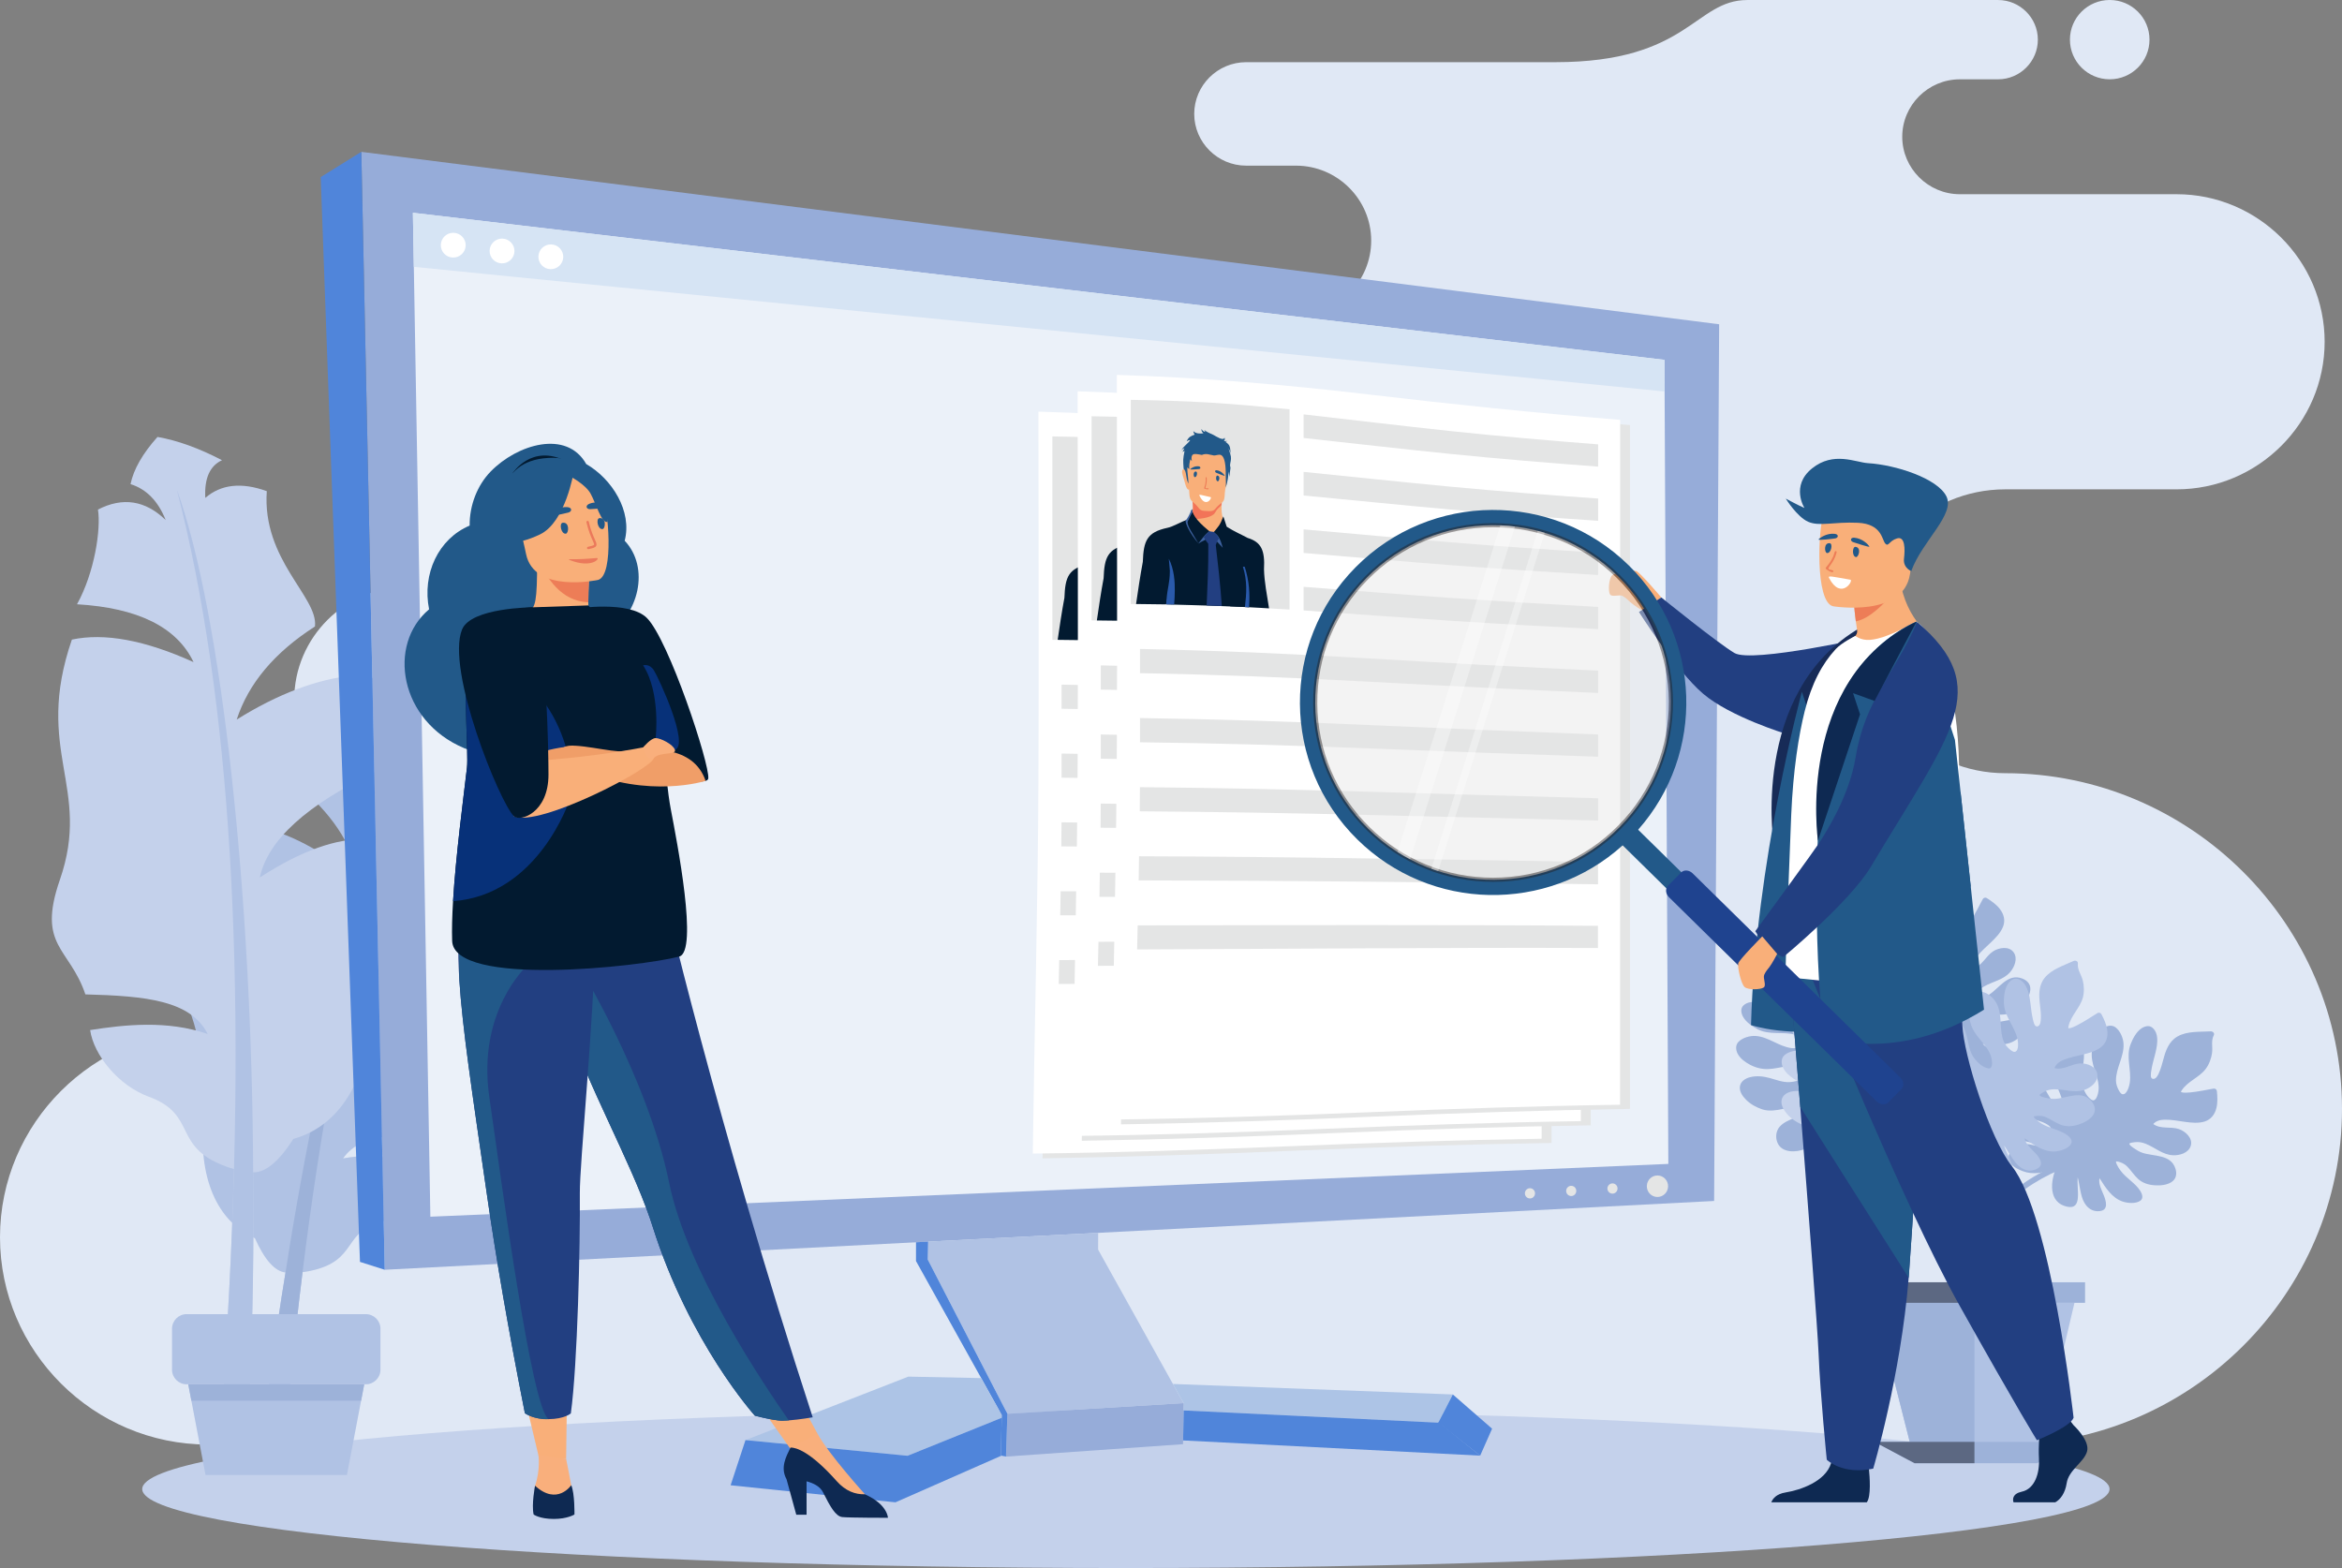 <svg xmlns="http://www.w3.org/2000/svg" width="566" height="379" viewBox="0 0 566 379" fill="none"><rect x="0" y="0" width="566" height="379" fill="#808080" stroke="none"/><g clip-path="url(#clip0_401_1500)"><path fill-rule="evenodd" clip-rule="evenodd" d="M509.864 19.166C504.553 19.166 500.248 14.875 500.248 9.583C500.248 4.291 504.553 0 509.864 0C515.175 0 519.477 4.291 519.477 9.583C519.477 14.875 515.172 19.166 509.864 19.166ZM101.631 248.945H50.264C22.62 248.945 0 271.491 0 299.049C0 326.606 22.62 349.154 50.264 349.154H484.607C529.372 349.154 565.998 312.645 565.998 268.021C565.998 223.397 529.372 186.886 484.607 186.886C465.679 186.886 450.193 171.446 450.193 152.579C450.193 133.711 465.679 118.275 484.607 118.275H526.025C545.706 118.275 561.805 102.225 561.805 82.609C561.805 62.992 545.706 46.943 526.025 46.943H473.649C465.988 46.943 459.722 40.694 459.722 33.056C459.722 25.419 465.99 19.171 473.649 19.171H482.881C488.17 19.171 492.497 14.858 492.497 9.588C492.497 4.315 488.17 0.005 482.881 0.005H422.299C409.54 0.005 408.119 15.03 375.89 15.03H301.157C294.259 15.03 288.612 20.656 288.612 27.535C288.612 34.411 294.259 40.039 301.157 40.039H313.206C323.201 40.039 331.382 48.193 331.382 58.158C331.382 68.124 323.201 76.28 313.206 76.28H276.948C227.989 76.28 221.074 89.034 212.499 114.4C203.923 139.766 159.391 141.814 159.391 141.814H98.498C83.433 141.814 71.104 154.1 71.104 169.118C71.104 184.136 83.433 196.425 98.498 196.425H101.631C116.123 196.425 127.977 208.242 127.977 222.687C127.977 237.133 116.123 248.952 101.631 248.952V248.945Z" fill="#E0E8F5"></path><path d="M272.096 379C403.387 379 509.82 370.454 509.82 359.912C509.82 349.37 403.387 340.824 272.096 340.824C140.805 340.824 34.372 349.37 34.372 359.912C34.372 370.454 140.805 379 272.096 379Z" fill="#C4D1EB"></path><path fill-rule="evenodd" clip-rule="evenodd" d="M63.701 200.074C57.95 205.484 55.337 211.968 55.862 219.523C69.469 228.762 76.503 237.409 76.968 245.475C60.984 231.294 48.971 231.33 43.565 240.041C47.557 244.855 50.347 261.464 49.382 269.106C47.681 282.61 51.368 294.724 61.603 299.28C63.954 304.523 66.418 307.285 69 307.571C66.523 322.695 64.435 338.049 62.739 353.629C64.469 354.518 66.941 354.421 68.259 353.535C68.786 347.46 69.175 343.174 69.571 340.303C70.621 328.995 71.8 318.058 73.113 307.493C73.747 307.418 74.372 307.314 74.994 307.181C86.96 304.678 82.378 297.232 93.331 294.991C100.069 293.615 106.199 287.943 107.723 282.866C100.708 280.662 91.875 278.311 82.918 279.983C87.575 273.463 97.03 273.95 109.857 275.525C114.704 266.136 121.585 266.994 118.858 252.301C115.054 231.822 128.493 226.142 123.974 201.491C117.365 199 108.617 199.291 97.733 202.368C102.349 195.557 111.111 192.742 124.025 193.912C121.342 186.692 121.366 177.356 122.64 173.375C117.849 169.92 113.002 169.939 108.1 173.431C110.292 169.685 113.131 167.546 116.617 167.01C116.444 163.8 115.059 160.214 112.46 156.252C108.163 156.351 103.404 157.299 98.18 159.097C100.56 160.659 101.33 163.473 100.489 167.536C97.626 164.18 93.397 163.058 87.801 164.175C86.62 178.812 73.606 184.751 73.387 191.056C81.049 197.782 85.538 205.118 86.851 213.063C79.043 206.39 71.329 202.061 63.703 200.074H63.701Z" fill="#B0C2E4"></path><path fill-rule="evenodd" clip-rule="evenodd" d="M62.743 353.629C64.437 338.05 66.528 322.695 69.005 307.571C77.84 250.44 93.275 191.431 106.709 166.736C88.785 208.847 76.408 266.705 69.578 340.303C69.182 343.174 68.793 347.46 68.266 353.535C66.948 354.424 64.474 354.518 62.746 353.629H62.743Z" fill="#9DB2D9"></path><path fill-rule="evenodd" clip-rule="evenodd" d="M85.48 163.218C91.034 170.286 92.871 178.03 90.987 186.447C74.09 194.54 64.695 203.086 62.799 212.087C83.217 198.831 96.731 200.907 101.332 211.629C96.019 216.373 90.042 234.601 89.823 243.37C89.434 258.862 83.217 271.878 70.913 275.271C67.374 280.775 64.126 283.467 61.17 283.351C61.377 300.804 61.107 318.443 60.359 336.273C58.261 336.979 55.488 336.453 54.158 335.227C54.598 328.3 54.892 323.408 54.936 320.11C55.684 307.198 56.224 294.683 56.547 282.564C55.85 282.372 55.159 282.152 54.484 281.895C41.434 277.047 47.867 269.438 35.918 265.063C28.566 262.368 22.632 254.942 21.784 248.972C30.058 247.678 40.405 246.527 50.203 249.931C46.074 241.8 35.347 240.748 20.634 240.346C16.779 228.953 8.884 228.752 14.463 212.671C22.238 190.256 8.075 181.587 17.372 154.595C25.24 152.911 35.038 154.723 46.771 160.032C42.736 151.581 33.349 146.924 18.612 146.054C22.866 138.38 24.433 127.862 23.675 123.164C29.659 120.087 35.116 120.93 40.038 125.691C38.208 121.102 35.379 118.212 31.546 117.017C32.289 113.431 34.462 109.629 38.062 105.61C42.882 106.45 48.079 108.326 53.657 111.236C50.709 112.593 49.362 115.629 49.615 120.346C53.412 117.051 58.365 116.508 64.476 118.713C63.307 135.395 76.945 144.288 76.119 151.423C66.343 157.699 60.04 165.198 57.206 173.92C67.135 167.73 76.561 164.163 85.482 163.218H85.48Z" fill="#C4D1EB"></path><path fill-rule="evenodd" clip-rule="evenodd" d="M60.361 336.273C61.11 318.443 61.38 300.801 61.173 283.351C60.971 217.531 53.662 148.472 42.751 118.391C55.748 168.844 59.812 236.086 54.941 320.112C54.897 323.412 54.603 328.302 54.163 335.229C55.492 336.453 58.264 336.981 60.364 336.276L60.361 336.273Z" fill="#B0C2E4"></path><path d="M45.108 317.636H88.411C90.36 317.636 91.945 319.213 91.945 321.159V331.069C91.945 333.012 90.362 334.592 88.411 334.592H45.108C43.159 334.592 41.574 333.015 41.574 331.069V321.159C41.574 319.216 43.157 317.636 45.108 317.636Z" fill="#B0C2E4"></path><path fill-rule="evenodd" clip-rule="evenodd" d="M45.497 334.592H88.024L83.848 356.505H49.67L45.497 334.592Z" fill="#B0C2E4"></path><path fill-rule="evenodd" clip-rule="evenodd" d="M88.024 334.592H45.497L46.253 338.556H87.27L88.024 334.592Z" fill="#9DB2D9"></path><path fill-rule="evenodd" clip-rule="evenodd" d="M483.328 219.719C482.473 218.617 481.301 217.786 480.127 217.054C479.816 216.86 479.361 216.991 479.191 217.313C478.28 219.002 477.439 220.737 476.393 222.353C476.053 222.886 475.562 223.591 475.127 223.904C475.1 223.923 474.989 223.976 474.94 224.003C474.933 223.996 474.925 223.988 474.918 223.974C474.835 223.85 474.784 223.712 474.736 223.567C473.921 221.083 474.908 218.418 474.267 215.918C473.926 214.592 473.085 213.214 472.128 212.247C471.087 211.195 469.695 210.708 469.046 209.293C468.948 209.08 468.773 208.978 468.581 208.959H468.452C468.222 208.981 467.983 209.109 467.855 209.298C466.355 211.447 464.255 213.669 463.854 216.359C463.499 218.745 464.794 220.739 466.173 222.552C466.843 223.426 467.5 224.32 468.02 225.294C468.307 225.83 468.798 226.802 468.28 227.327C467.738 227.877 466.909 226.894 466.479 226.455C465.599 225.546 464.855 224.512 464.089 223.509C462.825 221.849 460.83 219.324 458.45 219.785C457.403 219.986 456.977 221.066 456.924 222.004C456.834 223.499 457.568 225.108 458.307 226.358C459.979 229.203 463.37 230.027 465.553 232.323C466.053 232.849 467.429 234.657 466.642 235.398C466.365 235.655 465.725 235.57 465.4 235.519C464.597 235.398 463.722 235.103 463.076 234.611C460.623 232.721 459.729 229.433 457.155 227.642C456.024 226.86 454.284 226.378 452.925 226.7C451.773 226.974 451.243 228.052 451.192 229.145C451.129 230.465 451.734 231.824 452.4 232.927C453.171 234.199 454.231 235.267 455.529 236.004C458.127 237.477 461.413 237.661 463.141 240.375C463.377 240.743 463.632 241.228 463.518 241.681C463.431 242.03 462.932 242.139 462.636 242.207C461.306 242.497 459.556 242.008 458.387 241.39C456.972 240.639 455.944 239.28 454.86 238.148C453.715 236.949 452.439 235.97 450.833 235.485C449.666 235.132 448.232 235.19 447.481 236.275C446.79 237.274 446.931 238.613 447.211 239.723C447.583 241.192 448.385 242.548 449.369 243.685C450.434 244.916 452.111 245.611 453.616 246.115C455.179 246.638 456.805 246.956 458.348 247.537C458.757 247.69 459.073 247.799 459.522 247.833C460.001 247.867 460.482 247.843 460.949 247.966C461.343 248.065 461.083 248.482 460.949 248.768C460.628 249.454 459.602 249.425 458.956 249.476C458.343 249.522 457.738 249.677 457.126 249.682C456.421 249.686 455.718 249.558 455.025 249.449C453.65 249.241 452.199 249.003 450.835 249.413C449.52 249.812 448.594 251.043 448.356 252.369C447.86 255.148 450.976 256.841 453.29 257.195C454.775 257.421 456.117 257.101 457.42 256.364C459.024 255.46 460.285 254.154 462.142 253.929C462.262 254.668 461.999 255.262 461.338 255.814C460.431 256.577 459.177 256.989 458.081 257.394C455.925 258.193 452.77 258.903 451.613 261.128C451.472 261.399 451.499 261.733 451.729 261.954C452.75 262.926 453.929 263.691 455.366 263.805C456.557 263.9 457.721 263.347 458.686 262.71C460.414 261.569 461.904 259.79 463.844 258.986C463.577 259.475 463.129 259.807 462.585 260.229C461.615 260.98 461.119 262.022 460.849 263.194C460.443 264.973 461.061 266.894 463.154 266.906C464.296 266.911 465.441 266.339 466.396 265.768C467.485 265.116 468.358 264.168 469.036 263.107C469.877 261.789 470.341 260.27 470.601 258.714C472.354 262.114 476.15 265.663 479.736 262.727C482.798 260.214 477.755 258.29 475.761 256.316C476.155 256.476 476.534 256.674 476.899 256.861C477.939 257.391 478.948 257.978 480.032 258.419C482.057 259.243 484.327 259.163 485.538 257.086C486.58 255.296 484.417 254.465 483.085 254.065C482.003 253.74 479.971 253.391 479.186 252.303C481.86 252.594 484.838 252.924 487.144 251.385C488.192 250.687 489.446 249.342 489.573 248.027C489.675 246.956 488.51 246.575 487.672 246.493C485.389 246.27 483.168 247.271 480.88 247.2C480.331 247.181 479.784 247.125 479.25 247.004C479.048 246.961 478.844 246.905 478.654 246.82C478.583 246.786 478.511 246.726 478.46 246.689C478.472 246.658 478.491 246.619 478.523 246.58C478.727 246.343 478.992 246.168 479.25 245.999C479.838 245.616 480.45 245.391 481.148 245.318C482.477 245.177 483.807 245.342 485.129 245.114C486.622 244.855 487.83 243.995 488.814 242.885C489.687 241.901 490.533 240.656 490.671 239.316C490.815 237.93 489.971 236.993 488.732 236.518C485.261 235.195 483.228 238.769 480.754 240.39C480.098 240.821 479.318 241.102 478.571 241.332C478.265 241.424 477.371 241.732 477.074 241.494C476.899 241.351 477.485 240.411 477.599 240.232C478.097 239.428 478.734 238.865 479.553 238.398C481.624 237.218 484.15 236.852 485.783 234.984C486.855 233.758 487.698 231.684 486.648 230.189C485.538 228.604 483.061 229.033 481.661 229.956C479.903 231.114 479.016 233.462 476.901 234.024C476.719 233.026 477.108 232.103 477.784 231.216C478.771 229.915 480.044 228.849 481.216 227.72C482.341 226.639 483.493 225.464 484.079 223.996C484.68 222.494 484.296 220.974 483.323 219.724L483.328 219.719Z" fill="#9DB2D9"></path><path fill-rule="evenodd" clip-rule="evenodd" d="M535.641 267.851C535.979 266.499 535.908 265.065 535.758 263.694C535.719 263.328 535.332 263.056 534.975 263.119C533.077 263.451 531.193 263.866 529.275 264.05C528.643 264.113 527.783 264.164 527.267 264.016C527.236 264.009 527.124 263.953 527.073 263.931C527.078 263.919 527.078 263.909 527.085 263.895C527.131 263.752 527.209 263.628 527.292 263.502C528.748 261.326 531.455 260.454 533.033 258.402C533.867 257.316 534.43 255.804 534.601 254.455C534.783 252.991 534.304 251.598 535.019 250.212C535.281 249.708 534.739 249.255 534.275 249.284C531.652 249.444 528.602 249.173 526.237 250.525C524.137 251.724 523.366 253.97 522.795 256.173C522.515 257.239 522.221 258.305 521.774 259.315C521.528 259.87 521.069 260.856 520.33 260.776C519.562 260.692 519.822 259.436 519.905 258.826C520.077 257.573 520.43 256.352 520.748 255.131C521.276 253.115 522.027 249.987 520.194 248.41C519.39 247.717 518.274 248.051 517.498 248.589C516.266 249.447 515.454 251.012 514.924 252.366C513.719 255.439 515.167 258.603 514.711 261.729C514.606 262.451 514.032 264.646 512.958 264.486C512.584 264.43 512.253 263.875 512.093 263.592C511.694 262.887 511.383 262.019 511.376 261.208C511.346 258.116 513.383 255.383 513.201 252.257C513.121 250.886 512.423 249.224 511.327 248.361C510.401 247.629 509.22 247.881 508.33 248.516C507.251 249.282 506.551 250.597 506.096 251.802C505.569 253.197 505.384 254.683 505.608 256.156C506.055 259.102 507.941 261.792 506.874 264.823C506.728 265.237 506.505 265.736 506.079 265.925C505.749 266.071 505.352 265.751 505.117 265.557C504.062 264.697 503.367 263.025 503.131 261.726C502.846 260.156 503.282 258.511 503.503 256.96C503.738 255.322 503.719 253.716 503.109 252.155C502.667 251.024 501.731 249.936 500.411 250.021C499.2 250.098 498.228 251.038 497.531 251.945C496.604 253.144 496.031 254.615 495.744 256.088C495.433 257.682 495.921 259.427 496.456 260.917C497.013 262.465 497.769 263.931 498.265 265.504C498.398 265.918 498.508 266.233 498.76 266.601C499.03 266.999 499.346 267.362 499.541 267.803C499.704 268.174 499.217 268.225 498.909 268.297C498.17 268.472 497.56 267.653 497.117 267.178C496.699 266.727 496.206 266.347 495.822 265.872C495.382 265.324 495.049 264.692 494.701 264.086C494.016 262.879 493.306 261.593 492.142 260.781C491.014 259.999 489.468 260.037 488.279 260.67C485.783 262.002 486.374 265.489 487.528 267.519C488.267 268.818 489.354 269.673 490.737 270.24C492.443 270.938 494.254 271.118 495.581 272.431C495.073 272.981 494.441 273.141 493.598 272.966C492.436 272.729 491.332 272.002 490.338 271.396C488.377 270.202 485.863 268.174 483.396 268.644C483.095 268.702 482.847 268.932 482.815 269.247C482.682 270.65 482.81 272.043 483.61 273.24C484.276 274.231 485.428 274.8 486.529 275.161C488.498 275.806 490.819 275.876 492.655 276.899C492.103 276.991 491.563 276.85 490.892 276.683C489.701 276.388 488.571 276.644 487.482 277.158C485.829 277.941 484.697 279.615 485.985 281.26C486.687 282.159 487.847 282.702 488.887 283.094C490.076 283.545 491.362 283.639 492.621 283.513C494.176 283.356 495.664 282.779 497.047 282.023C495.455 285.495 495.008 290.666 499.541 291.657C503.415 292.503 501.809 287.361 502.132 284.577C502.249 284.984 502.326 285.408 502.404 285.803C502.63 286.949 502.793 288.1 503.116 289.224C503.721 291.318 505.19 293.045 507.572 292.711C509.63 292.42 508.945 290.211 508.435 288.921C508.019 287.87 507.039 286.065 507.409 284.776C508.836 287.053 510.416 289.588 513.058 290.441C514.256 290.828 516.091 290.979 517.204 290.264C518.113 289.68 517.693 288.534 517.238 287.826C516.001 285.902 513.838 284.783 512.479 282.944C512.151 282.503 511.862 282.04 511.621 281.546C511.534 281.362 511.449 281.168 511.4 280.967C511.383 280.894 511.385 280.795 511.385 280.734C511.417 280.725 511.458 280.715 511.509 280.72C511.823 280.729 512.124 280.831 512.418 280.926C513.084 281.149 513.641 281.49 514.13 281.992C515.061 282.946 515.753 284.088 516.755 284.987C517.88 285.992 519.307 286.406 520.787 286.491C522.105 286.569 523.609 286.457 524.752 285.738C525.93 284.991 526.149 283.751 525.753 282.486C524.647 278.949 520.573 279.569 517.763 278.636C517.02 278.386 516.31 277.953 515.668 277.509C515.406 277.328 514.611 276.816 514.613 276.438C514.618 276.213 515.724 276.089 515.933 276.068C516.876 275.963 517.712 276.111 518.587 276.465C520.799 277.354 522.651 279.106 525.133 279.227C526.764 279.31 528.92 278.684 529.45 276.94C530.009 275.089 528.142 273.415 526.545 272.889C524.545 272.227 522.146 272.988 520.393 271.68C521.069 270.916 522.037 270.65 523.155 270.631C524.788 270.599 526.419 270.936 528.033 271.156C529.579 271.367 531.22 271.546 532.739 271.096C534.294 270.631 535.254 269.39 535.636 267.859L535.641 267.851Z" fill="#9DB2D9"></path><path fill-rule="evenodd" clip-rule="evenodd" d="M442.67 230.182C441.367 229.678 439.933 229.566 438.55 229.542C438.181 229.537 437.862 229.881 437.879 230.245C437.972 232.159 438.142 234.078 438.084 235.999C438.064 236.632 438.008 237.487 437.797 237.981C437.782 238.008 437.714 238.112 437.687 238.163C437.675 238.158 437.668 238.156 437.653 238.148C437.517 238.083 437.403 237.991 437.289 237.891C435.31 236.176 434.78 233.39 432.938 231.572C431.966 230.608 430.532 229.859 429.209 229.523C427.775 229.157 426.329 229.452 425.043 228.573C424.574 228.253 424.054 228.725 424.022 229.188C423.847 231.8 423.193 234.783 424.239 237.295C425.167 239.525 427.304 240.569 429.423 241.412C430.449 241.819 431.475 242.248 432.423 242.817C432.943 243.13 433.869 243.709 433.694 244.429C433.512 245.18 432.296 244.761 431.698 244.601C430.476 244.274 429.304 243.77 428.13 243.3C426.19 242.527 423.174 241.385 421.373 242.997C420.58 243.709 420.772 244.85 421.21 245.686C421.908 247.011 423.366 248.012 424.645 248.712C427.547 250.29 430.879 249.26 433.935 250.108C434.637 250.302 436.749 251.147 436.455 252.187C436.353 252.548 435.76 252.802 435.454 252.928C434.703 253.234 433.801 253.432 432.991 253.335C429.912 252.977 427.45 250.617 424.314 250.399C422.941 250.307 421.2 250.786 420.201 251.761C419.355 252.587 419.457 253.784 419.978 254.746C420.605 255.906 421.825 256.766 422.965 257.367C424.285 258.065 425.743 258.436 427.233 258.402C430.225 258.334 433.137 256.805 436.02 258.247C436.414 258.443 436.883 258.727 437.017 259.17C437.121 259.516 436.752 259.868 436.53 260.076C435.539 261.011 433.786 261.486 432.466 261.554C430.865 261.636 429.285 261.002 427.766 260.582C426.164 260.144 424.564 259.957 422.938 260.364C421.757 260.66 420.556 261.445 420.474 262.761C420.396 263.967 421.208 265.048 422.022 265.855C423.099 266.923 424.484 267.675 425.918 268.145C427.464 268.653 429.26 268.389 430.811 268.05C432.42 267.696 433.978 267.132 435.602 266.841C436.032 266.766 436.36 266.693 436.761 266.492C437.189 266.276 437.593 266.01 438.054 265.874C438.443 265.758 438.434 266.247 438.468 266.562C438.546 267.314 437.653 267.815 437.124 268.191C436.623 268.544 436.183 268.988 435.66 269.303C435.06 269.671 434.389 269.921 433.74 270.185C432.454 270.71 431.081 271.246 430.128 272.298C429.207 273.315 429.046 274.847 429.528 276.102C430.539 278.738 434.083 278.595 436.253 277.71C437.641 277.143 438.626 276.179 439.365 274.883C440.276 273.284 440.682 271.515 442.157 270.371C442.644 270.943 442.721 271.588 442.442 272.402C442.06 273.519 441.195 274.517 440.466 275.426C439.029 277.214 436.691 279.443 436.846 281.943C436.866 282.249 437.065 282.522 437.374 282.593C438.752 282.903 440.157 282.954 441.448 282.314C442.52 281.783 443.232 280.715 443.733 279.668C444.625 277.805 444.982 275.518 446.234 273.831C446.258 274.386 446.047 274.905 445.796 275.544C445.351 276.686 445.463 277.836 445.84 278.978C446.409 280.71 447.93 282.043 449.731 280.979C450.713 280.398 451.399 279.319 451.921 278.34C452.522 277.223 452.779 275.959 452.814 274.704C452.855 273.143 452.471 271.6 451.892 270.134C455.145 272.147 460.237 273.245 461.795 268.888C463.127 265.164 457.804 266.102 455.079 265.431C455.497 265.365 455.927 265.341 456.336 265.315C457.502 265.239 458.671 265.222 459.828 265.043C461.987 264.711 463.892 263.476 463.858 261.077C463.832 259.008 461.544 259.403 460.195 259.744C459.099 260.023 457.177 260.759 455.942 260.234C458.385 259.112 461.109 257.866 462.293 255.366C462.83 254.229 463.212 252.432 462.641 251.24C462.176 250.27 460.983 250.539 460.22 250.898C458.146 251.879 456.761 253.876 454.76 254.988C454.282 255.257 453.781 255.485 453.261 255.659C453.064 255.722 452.86 255.783 452.653 255.804C452.575 255.814 452.481 255.8 452.42 255.792C452.415 255.758 452.41 255.72 452.42 255.666C452.471 255.359 452.607 255.073 452.741 254.796C453.042 254.164 453.455 253.66 454.017 253.239C455.084 252.437 456.309 251.899 457.327 251.021C458.472 250.035 459.065 248.678 459.337 247.225C459.58 245.931 459.658 244.429 459.085 243.21C458.492 241.947 457.286 241.574 455.978 241.805C452.318 242.451 452.422 246.561 451.134 249.221C450.794 249.924 450.271 250.571 449.751 251.147C449.537 251.385 448.927 252.107 448.55 252.056C448.327 252.022 448.348 250.915 448.348 250.704C448.361 249.754 448.616 248.95 449.075 248.131C450.242 246.057 452.218 244.446 452.653 242.008C452.94 240.406 452.592 238.194 450.922 237.45C449.151 236.663 447.247 238.301 446.523 239.808C445.614 241.703 446.066 244.172 444.542 245.739C443.866 244.976 443.728 243.985 443.847 242.875C444.022 241.252 444.564 239.684 444.989 238.119C445.395 236.617 445.777 235.015 445.519 233.457C445.257 231.861 444.143 230.756 442.665 230.182H442.67Z" fill="#9DB2D9"></path><path fill-rule="evenodd" clip-rule="evenodd" d="M509.275 249.018C509.088 247.637 508.493 246.333 507.846 245.112C507.673 244.787 507.214 244.678 506.905 244.867C505.267 245.878 503.665 246.951 501.952 247.83C501.385 248.119 500.607 248.485 500.073 248.536C500.039 248.54 499.915 248.531 499.861 248.528C499.861 248.519 499.856 248.509 499.856 248.494C499.847 248.344 499.871 248.199 499.903 248.051C500.452 245.497 502.642 243.685 503.352 241.199C503.724 239.883 503.69 238.269 503.347 236.956C502.977 235.524 502.012 234.41 502.168 232.859C502.221 232.294 501.555 232.071 501.135 232.268C498.753 233.377 495.821 234.25 494.12 236.377C492.613 238.262 492.73 240.637 493.012 242.892C493.148 243.985 493.269 245.085 493.226 246.19C493.201 246.796 493.14 247.884 492.428 248.078C491.68 248.281 491.458 247.019 491.31 246.42C491.004 245.194 490.882 243.927 490.724 242.677C490.467 240.608 490.01 237.429 487.72 236.634C486.714 236.285 485.8 237.002 485.28 237.79C484.453 239.04 484.278 240.794 484.286 242.248C484.303 245.546 486.821 247.956 487.555 251.031C487.722 251.739 488.002 253.987 486.947 254.234C486.578 254.319 486.067 253.927 485.812 253.718C485.18 253.212 484.57 252.521 484.261 251.768C483.092 248.906 483.972 245.616 482.647 242.779C482.064 241.533 480.8 240.247 479.463 239.847C478.33 239.508 477.327 240.176 476.736 241.092C476.019 242.202 475.854 243.685 475.875 244.971C475.9 246.461 476.281 247.91 477.032 249.197C478.539 251.77 481.291 253.575 481.42 256.786C481.437 257.224 481.415 257.772 481.089 258.106C480.836 258.363 480.348 258.21 480.059 258.118C478.761 257.706 477.492 256.408 476.794 255.286C475.951 253.931 475.742 252.243 475.377 250.716C474.988 249.107 474.376 247.624 473.233 246.401C472.402 245.512 471.133 244.845 469.935 245.41C468.836 245.926 468.284 247.157 467.966 248.257C467.553 249.713 467.563 251.288 467.842 252.764C468.143 254.36 469.242 255.8 470.292 256.987C471.381 258.223 472.628 259.308 473.671 260.585C473.948 260.924 474.167 261.176 474.539 261.426C474.935 261.697 475.363 261.918 475.708 262.254C475.999 262.54 475.564 262.768 475.304 262.947C474.682 263.383 473.809 262.843 473.226 262.564C472.672 262.3 472.071 262.131 471.539 261.828C470.927 261.481 470.385 261.016 469.838 260.578C468.754 259.71 467.618 258.775 466.233 258.45C464.896 258.138 463.472 258.741 462.602 259.766C460.776 261.925 462.616 264.946 464.442 266.41C465.611 267.347 466.933 267.74 468.43 267.754C470.275 267.779 472.025 267.277 473.744 268.011C473.474 268.709 472.949 269.09 472.101 269.24C470.931 269.446 469.641 269.177 468.489 268.978C466.223 268.588 463.136 267.626 461.014 268.973C460.757 269.138 460.611 269.443 460.698 269.746C461.095 271.101 461.729 272.348 462.913 273.165C463.897 273.846 465.18 273.948 466.337 273.88C468.408 273.756 470.589 272.964 472.674 273.235C472.195 273.526 471.641 273.594 470.958 273.683C469.74 273.848 468.788 274.5 467.964 275.38C466.717 276.712 466.284 278.687 468.088 279.741C469.074 280.318 470.353 280.393 471.466 280.378C472.737 280.359 473.97 279.973 475.09 279.392C476.481 278.675 477.65 277.594 478.656 276.38C478.462 280.192 479.961 285.163 484.541 284.415C488.452 283.775 485.056 279.588 484.327 276.882C484.587 277.219 484.815 277.58 485.037 277.924C485.669 278.903 486.247 279.915 486.964 280.841C488.301 282.564 490.304 283.63 492.397 282.44C494.2 281.41 492.747 279.612 491.794 278.6C491.018 277.776 489.441 276.458 489.307 275.123C491.473 276.712 493.882 278.486 496.653 278.311C497.909 278.229 499.672 277.693 500.442 276.62C501.069 275.743 500.253 274.834 499.57 274.343C497.71 273.007 495.282 272.763 493.34 271.556C492.871 271.265 492.431 270.941 492.025 270.572C491.874 270.432 491.723 270.282 491.604 270.114C491.56 270.051 491.526 269.959 491.502 269.901C491.526 269.884 491.563 269.858 491.612 269.841C491.906 269.739 492.224 269.719 492.533 269.7C493.233 269.661 493.877 269.773 494.519 270.061C495.739 270.604 496.803 271.411 498.067 271.873C499.484 272.397 500.965 272.259 502.375 271.791C503.626 271.377 504.983 270.723 505.777 269.63C506.599 268.503 506.341 267.267 505.505 266.24C503.169 263.362 499.611 265.438 496.653 265.6C495.868 265.644 495.051 265.499 494.29 265.324C493.979 265.252 493.05 265.07 492.912 264.718C492.829 264.508 493.814 263.987 494.001 263.887C494.839 263.442 495.671 263.272 496.614 263.282C498.998 263.294 501.368 264.241 503.721 263.442C505.265 262.916 507.039 261.542 506.883 259.727C506.721 257.801 504.36 256.934 502.686 257.03C500.581 257.154 498.634 258.741 496.519 258.167C496.862 257.215 497.664 256.611 498.697 256.182C500.204 255.55 501.845 255.264 503.427 254.876C504.941 254.506 506.531 254.065 507.775 253.088C509.052 252.088 509.484 250.578 509.27 249.01L509.275 249.018Z" fill="#B0C2E4"></path><path fill-rule="evenodd" clip-rule="evenodd" d="M499.142 235.788C498.348 239.229 497.657 242.694 496.668 246.088C495.65 249.573 494.201 252.793 492.205 255.829C488.088 262.092 482.842 267.524 478.601 273.703C478.426 273.96 478.457 274.212 478.596 274.398C477.779 275.939 477.303 277.689 476.963 279.36C476.369 282.278 476.19 285.27 476.071 288.238C475.927 291.868 475.956 295.473 476.124 299.103C476.323 303.362 476.605 307.629 476.425 311.896C476.416 312.143 476.401 312.39 476.389 312.637C476.338 313.522 477.711 313.517 477.762 312.637C477.998 308.472 477.755 304.302 477.548 300.14C477.366 296.428 477.283 292.738 477.417 289.023C477.522 286.154 477.663 283.276 478.154 280.441C478.603 277.866 479.318 274.948 481.267 273.063C481.547 272.794 481.518 272.457 481.345 272.215C485.309 266.841 489.855 261.905 493.528 256.316C495.494 253.326 496.894 250.096 497.925 246.675C498.967 243.222 499.655 239.667 500.467 236.154C500.666 235.294 499.339 234.931 499.142 235.791V235.788Z" fill="#B0C2E4"></path><path fill-rule="evenodd" clip-rule="evenodd" d="M476.729 312.839C475.986 306.183 472.911 300.225 469.729 294.431C466.572 288.689 463.246 282.869 462.279 276.293C462.15 275.423 460.825 275.794 460.952 276.656C462.884 289.777 473.873 299.59 475.354 312.839C475.451 313.708 476.827 313.718 476.729 312.839Z" fill="#B0C2E4"></path><path fill-rule="evenodd" clip-rule="evenodd" d="M496.921 281.636C491.043 284.194 485.283 288.107 481.338 293.203C479.184 295.984 477.918 299.149 477.125 302.463C476.824 299.006 476.187 295.582 475.523 292.18C473.975 284.24 472.784 276.264 472.035 268.205C471.739 265.007 471.518 261.806 471.369 258.601C471.328 257.721 469.955 257.719 469.996 258.601C470.407 267.5 471.435 276.358 472.82 285.156C473.759 291.112 475.341 296.992 475.798 303.009C475.28 299.757 474.5 296.544 473.501 293.416C472.067 288.943 470.139 284.594 467.638 280.608C467.653 280.439 467.602 280.259 467.458 280.097C467.288 279.906 467.116 279.719 466.941 279.537C466.321 278.604 465.669 277.693 464.984 276.809C464.678 276.414 464.238 276.557 464.007 276.875C462.954 276.073 461.834 275.355 460.623 274.73C457.799 273.276 454.284 272.331 452.93 269.138C452.585 268.329 451.404 269.029 451.742 269.831C453.088 273 456.37 274.18 459.238 275.569C461.812 276.816 463.987 278.418 465.932 280.465C468.676 284.63 470.723 289.256 472.242 293.988C474.082 299.733 475.132 305.768 475.147 311.806C475.147 311.84 475.147 311.869 475.151 311.901C475.057 312.347 475.414 312.642 475.788 312.671C475.971 313.292 477.077 313.207 477.137 312.422C477.638 305.943 478.382 299.146 482.543 293.867C486.386 288.992 491.952 285.275 497.613 282.816C498.425 282.464 497.723 281.282 496.918 281.631L496.921 281.636Z" fill="#9DB2D9"></path><path fill-rule="evenodd" clip-rule="evenodd" d="M455.813 235.641C454.566 235.011 453.149 234.761 451.774 234.603C451.407 234.56 451.057 234.875 451.037 235.238C450.945 237.152 450.928 239.079 450.685 240.986C450.602 241.613 450.463 242.461 450.206 242.929C450.191 242.958 450.113 243.055 450.082 243.101C450.072 243.096 450.062 243.089 450.048 243.081C449.917 243.004 449.814 242.902 449.71 242.791C447.904 240.896 447.649 238.068 445.993 236.081C445.116 235.03 443.762 234.146 442.479 233.68C441.086 233.176 439.62 233.336 438.424 232.333C437.987 231.967 437.425 232.391 437.35 232.849C436.922 235.432 435.984 238.337 436.781 240.937C437.489 243.246 439.516 244.492 441.543 245.536C442.525 246.042 443.502 246.568 444.392 247.225C444.88 247.588 445.743 248.252 445.5 248.95C445.247 249.682 444.076 249.149 443.5 248.93C442.313 248.487 441.195 247.874 440.072 247.293C438.218 246.333 435.325 244.908 433.378 246.34C432.518 246.97 432.598 248.128 432.953 249.001C433.519 250.389 434.873 251.525 436.076 252.342C438.813 254.196 442.231 253.488 445.189 254.624C445.867 254.886 447.887 255.933 447.496 256.941C447.357 257.292 446.742 257.488 446.426 257.583C445.651 257.813 444.732 257.925 443.935 257.75C440.906 257.093 438.682 254.508 435.585 253.994C434.227 253.767 432.445 254.079 431.358 254.952C430.437 255.691 430.423 256.895 430.848 257.9C431.358 259.119 432.491 260.091 433.565 260.798C434.812 261.622 436.227 262.131 437.715 262.24C440.697 262.458 443.745 261.22 446.472 262.928C446.844 263.161 447.284 263.49 447.374 263.946C447.445 264.299 447.043 264.612 446.803 264.796C445.726 265.632 443.937 265.94 442.615 265.877C441.013 265.804 439.501 265.019 438.031 264.457C436.48 263.863 434.907 263.526 433.247 263.776C432.041 263.955 430.775 264.619 430.561 265.923C430.367 267.117 431.069 268.268 431.801 269.153C432.771 270.318 434.078 271.202 435.457 271.806C436.947 272.46 438.762 272.373 440.337 272.184C441.976 271.987 443.58 271.578 445.225 271.442C445.663 271.408 445.993 271.372 446.414 271.207C446.861 271.033 447.287 270.807 447.761 270.715C448.159 270.638 448.101 271.122 448.103 271.437C448.108 272.196 447.17 272.608 446.608 272.93C446.074 273.233 445.595 273.635 445.045 273.899C444.411 274.207 443.718 274.391 443.047 274.592C441.715 274.989 440.298 275.394 439.248 276.349C438.232 277.272 437.926 278.784 438.283 280.08C439.032 282.801 442.576 283 444.819 282.329C446.256 281.9 447.33 281.035 448.188 279.814C449.251 278.309 449.829 276.586 451.407 275.59C451.834 276.206 451.851 276.853 451.494 277.638C451.005 278.716 450.048 279.625 449.234 280.456C447.632 282.098 445.084 284.09 444.999 286.595C444.99 286.898 445.162 287.194 445.461 287.291C446.803 287.732 448.196 287.921 449.542 287.405C450.663 286.981 451.472 285.985 452.073 284.994C453.142 283.223 453.721 280.984 455.128 279.423C455.096 279.978 454.836 280.475 454.525 281.088C453.973 282.181 453.973 283.337 454.233 284.509C454.634 286.288 456.018 287.761 457.913 286.874C458.946 286.392 459.734 285.384 460.349 284.461C461.054 283.404 461.433 282.176 461.589 280.926C461.781 279.38 461.545 277.805 461.112 276.293C464.155 278.609 469.116 280.192 471.09 276.005C472.775 272.426 467.388 272.848 464.739 271.915C465.164 271.893 465.592 271.91 466 271.92C467.169 271.956 468.334 272.053 469.503 271.987C471.686 271.864 473.701 270.822 473.9 268.426C474.073 266.364 471.758 266.538 470.383 266.749C469.262 266.921 467.279 267.471 466.102 266.829C468.645 265.947 471.477 264.97 472.896 262.594C473.54 261.513 474.094 259.764 473.642 258.523C473.273 257.513 472.057 257.665 471.265 257.951C469.109 258.724 467.532 260.58 465.436 261.496C464.931 261.716 464.415 261.893 463.878 262.017C463.677 262.061 463.468 262.099 463.261 262.104C463.183 262.109 463.088 262.08 463.028 262.07C463.028 262.036 463.028 261.998 463.04 261.947C463.122 261.646 463.285 261.372 463.446 261.108C463.808 260.512 464.267 260.047 464.868 259.684C466.008 258.988 467.279 258.567 468.375 257.794C469.61 256.924 470.332 255.628 470.742 254.208C471.112 252.943 471.336 251.458 470.883 250.19C470.414 248.875 469.252 248.388 467.928 248.494C464.221 248.785 463.927 252.882 462.388 255.405C461.98 256.073 461.397 256.665 460.823 257.19C460.59 257.406 459.911 258.067 459.542 257.978C459.321 257.927 459.447 256.822 459.471 256.616C459.576 255.674 459.909 254.896 460.446 254.123C461.807 252.17 463.932 250.757 464.603 248.376C465.043 246.808 464.909 244.574 463.319 243.67C461.632 242.713 459.581 244.162 458.716 245.594C457.624 247.392 457.836 249.892 456.163 251.305C455.568 250.484 455.527 249.483 455.755 248.39C456.086 246.791 456.776 245.284 457.35 243.762C457.899 242.306 458.436 240.753 458.332 239.176C458.227 237.557 457.223 236.353 455.811 235.641H455.813Z" fill="#C4D1EB"></path><path fill-rule="evenodd" clip-rule="evenodd" d="M492.324 353.086H462.697L453.001 314.898H501.347L492.324 353.086Z" fill="#B0C2E4"></path><path d="M503.906 309.933H449.768V314.898H503.906V309.933Z" fill="#9DB2D9"></path><path fill-rule="evenodd" clip-rule="evenodd" d="M477.174 314.898H453.001L462.697 353.086H477.174V314.898Z" fill="#9DB2D9"></path><path d="M477.173 309.933H449.768V314.898H477.173V309.933Z" fill="#5C6882"></path><path fill-rule="evenodd" clip-rule="evenodd" d="M492.324 353.661H462.697L453.001 348.505H501.347L492.324 353.661Z" fill="#9DB2D9"></path><path fill-rule="evenodd" clip-rule="evenodd" d="M477.174 348.505H453.001L462.697 353.661H477.174V348.505Z" fill="#5C6882"></path><path fill-rule="evenodd" clip-rule="evenodd" d="M87.321 36.703L415.473 78.378L414.258 290.278L92.975 306.907L87.321 36.703Z" fill="#96ACD9"></path><path fill-rule="evenodd" clip-rule="evenodd" d="M99.783 51.427L402.255 86.977L403.191 281.321L104.008 294.082L99.783 51.427Z" fill="#EBF1F9"></path><path fill-rule="evenodd" clip-rule="evenodd" d="M93.148 306.9C93.089 306.905 93.031 306.907 92.975 306.907L87.324 36.703L77.509 42.799L86.998 305.005L92.975 306.907L93.148 306.9Z" fill="#5085DA"></path><path fill-rule="evenodd" clip-rule="evenodd" d="M243.457 341.72L286.045 339.145L265.389 302.044L265.394 297.983L224.301 300.111L224.209 304.441L243.457 341.72Z" fill="#B0C2E4"></path><path fill-rule="evenodd" clip-rule="evenodd" d="M286.045 339.145L243.458 341.72L243.132 352.062L285.899 349.064L286.111 339.261L286.045 339.145Z" fill="#96ACD9"></path><path fill-rule="evenodd" clip-rule="evenodd" d="M243.458 341.72L224.209 304.441L224.301 300.111L221.377 300.263L221.37 304.797L242.092 342.013L241.88 351.817L243.132 352.062L243.134 351.519L243.458 341.72Z" fill="#5085DA"></path><path fill-rule="evenodd" clip-rule="evenodd" d="M219.338 351.87L242.077 342.694L242.091 342.013L237.123 333.09L219.515 332.738L180.165 348.083L219.338 351.87ZM347.672 343.731L351.109 337.046L283.466 334.512L286.047 339.142L286.11 339.259L286.076 340.909L347.604 343.865L347.672 343.731Z" fill="#ADC4E6"></path><path fill-rule="evenodd" clip-rule="evenodd" d="M176.568 358.996L216.407 363.117L242.019 351.843L241.88 351.817L242.077 342.694L219.338 351.868L180.163 348.083L179.942 348.757L176.568 358.996Z" fill="#5085DA"></path><path fill-rule="evenodd" clip-rule="evenodd" d="M285.919 348.158L357.718 351.836L347.672 343.731L347.604 343.867L286.074 340.911L285.919 348.158Z" fill="#5085DA"></path><path fill-rule="evenodd" clip-rule="evenodd" d="M347.604 343.867L357.718 351.836L360.599 345.321L351.107 337.046L347.604 343.867Z" fill="#5085DA"></path><path fill-rule="evenodd" clip-rule="evenodd" d="M369.792 287.199C370.468 287.221 370.998 287.795 370.973 288.476C370.949 289.159 370.385 289.697 369.709 289.673C369.034 289.651 368.506 289.077 368.528 288.396C368.552 287.712 369.116 287.177 369.792 287.199Z" fill="#E4E5E5"></path><path fill-rule="evenodd" clip-rule="evenodd" d="M379.762 286.617C380.438 286.639 380.968 287.211 380.944 287.892C380.922 288.575 380.358 289.113 379.68 289.089C379.004 289.067 378.477 288.495 378.501 287.814C378.523 287.131 379.089 286.593 379.762 286.617Z" fill="#E4E5E5"></path><path fill-rule="evenodd" clip-rule="evenodd" d="M389.735 286.033C390.411 286.055 390.941 286.629 390.917 287.31C390.892 287.993 390.328 288.529 389.653 288.507C388.977 288.485 388.449 287.914 388.471 287.23C388.496 286.547 389.06 286.009 389.735 286.033Z" fill="#E4E5E5"></path><path fill-rule="evenodd" clip-rule="evenodd" d="M400.649 284.119C402.066 284.165 403.179 285.367 403.131 286.801C403.082 288.238 401.896 289.365 400.476 289.316C399.059 289.273 397.948 288.071 397.995 286.634C398.041 285.197 399.229 284.071 400.646 284.119H400.649Z" fill="#E4E5E5"></path><path fill-rule="evenodd" clip-rule="evenodd" d="M100.009 64.497L402.292 94.629L402.255 86.977L99.783 51.427L100.009 64.497Z" fill="#D6E4F4"></path><path fill-rule="evenodd" clip-rule="evenodd" d="M109.635 56.269C111.293 56.322 112.593 57.705 112.54 59.358C112.486 61.01 111.096 62.306 109.438 62.253C107.78 62.2 106.482 60.814 106.536 59.161C106.589 57.509 107.98 56.213 109.635 56.269Z" fill="white"></path><path fill-rule="evenodd" clip-rule="evenodd" d="M121.426 57.674C123.084 57.727 124.382 59.111 124.331 60.763C124.277 62.416 122.887 63.712 121.229 63.656C119.571 63.603 118.273 62.219 118.327 60.567C118.38 58.914 119.768 57.618 121.426 57.674Z" fill="white"></path><path fill-rule="evenodd" clip-rule="evenodd" d="M133.217 59.077C134.875 59.13 136.173 60.516 136.122 62.166C136.068 63.818 134.678 65.115 133.02 65.059C131.362 65.006 130.062 63.622 130.118 61.97C130.171 60.317 131.559 59.021 133.217 59.077Z" fill="white"></path><path fill-rule="evenodd" clip-rule="evenodd" d="M253.292 100.72C273.581 101.37 293.855 103.012 314.13 105.251C334.404 107.488 354.68 109.382 374.967 110.955V276.264C354.467 276.572 333.964 277.238 313.464 278.103C292.963 278.97 272.463 279.656 251.963 279.981C252.34 250.11 253.154 220.243 253.305 190.37C253.455 160.533 253.305 130.61 253.29 100.72H253.292Z" fill="#E4E5E5"></path><path fill-rule="evenodd" clip-rule="evenodd" d="M250.962 99.494C271.224 100.071 291.513 101.605 311.772 103.843C332.037 106.08 352.323 108.084 372.6 109.709C372.6 137.305 372.604 164.885 372.6 192.48C372.595 220.075 372.575 247.654 372.575 275.232C352.075 275.559 331.56 276.225 311.072 277.073C290.584 277.924 270.072 278.59 249.596 278.825C249.997 248.938 250.818 219.048 250.962 189.178C251.105 159.291 250.962 129.384 250.962 99.494Z" fill="white"></path><path fill-rule="evenodd" clip-rule="evenodd" d="M254.333 105.486C260.728 105.595 267.126 105.758 273.504 106.119C279.904 106.48 286.306 107.003 292.701 107.599V155.862C286.306 155.518 279.899 155.184 273.504 154.978C267.123 154.772 260.728 154.706 254.333 154.653V105.489V105.486Z" fill="#E4E5E5"></path><path fill-rule="evenodd" clip-rule="evenodd" d="M268.639 126.765C268.702 125.88 268.775 125.013 268.853 124.148C268.476 123.75 268.216 123.479 268.027 123.154C267.511 122.27 267.174 122.052 266.86 122.306C266.736 122.379 266.697 122.721 266.76 123.118C266.896 123.857 267.31 124.94 267.448 125.573C267.562 126.079 268.163 127.828 268.639 126.765Z" fill="#F9AF79"></path><path fill-rule="evenodd" clip-rule="evenodd" d="M281.391 139.454C280.202 139.345 279.009 139.219 277.818 139.093C273.717 138.606 269.643 138.136 265.567 137.685C264.174 137.649 262.796 137.612 261.418 137.559C265.305 138.01 268.703 134.419 269.092 133.263C269.417 132.306 269.429 130.809 269.228 129.815C270.407 129.905 271.585 129.961 272.776 130.014C273.955 130.067 275.146 130.103 276.337 130.123C275.849 134.489 277.665 137.54 281.388 139.454H281.391Z" fill="#F9AF79"></path><path fill-rule="evenodd" clip-rule="evenodd" d="M268.351 133.966C268.652 133.784 268.99 133.605 269.092 133.263C269.418 132.306 269.43 130.809 269.228 129.815C270.407 129.905 271.586 129.961 272.777 130.014C273.956 130.067 275.147 130.103 276.338 130.123C276.323 130.176 276.299 130.305 276.272 130.448C276.26 130.59 276.248 130.753 276.236 130.789C276.073 130.971 275.91 131.167 275.747 131.313C275.545 131.475 275.358 131.657 275.195 131.836C274.906 132.18 274.682 132.72 274.405 132.972C273.841 133.479 272.988 133.75 271.999 133.929C270.796 134.184 269.177 134.254 268.351 133.966Z" fill="#F27458"></path><path fill-rule="evenodd" clip-rule="evenodd" d="M272.84 132.253C272.816 132.253 272.801 132.236 272.777 132.236C272.036 132.216 271.673 132.199 271.26 131.981C270.883 131.802 270.694 131.405 270.157 130.809C269.705 130.341 268.902 129.835 268.701 129.294C268.426 128.608 268.526 127.814 268.36 126.731C268.224 125.846 267.848 125.071 267.811 124.187C267.76 123.249 267.886 122.309 267.86 121.245C267.835 120.218 267.811 119.35 267.923 118.609C268.035 117.887 268.312 117.271 268.876 116.784C269.177 116.496 269.527 116.261 269.906 116.082L269.918 116.062C269.943 116.062 269.982 116.045 270.006 116.026C270.018 116.026 270.03 116.026 270.042 116.009C270.067 116.009 270.079 115.99 270.106 115.973C270.118 115.973 270.13 115.953 270.142 115.953C270.166 115.934 270.193 115.934 270.217 115.917H270.269C270.293 115.9 270.332 115.883 270.356 115.883C270.368 115.883 270.38 115.883 270.392 115.864C270.429 115.844 270.468 115.827 270.516 115.808C271.52 115.449 272.672 115.394 273.766 115.646C274.843 115.861 275.859 116.368 276.637 117.143C277.174 117.703 277.451 118.335 277.565 119.077C277.689 119.799 277.665 120.647 277.641 121.674C277.604 122.738 277.753 123.661 277.704 124.598C277.667 125.463 277.279 126.222 277.155 127.072C276.98 128.138 277.089 128.931 276.826 129.616C276.627 130.123 275.813 130.554 275.37 131.007C274.833 131.548 274.646 131.945 274.269 132.11C273.868 132.253 273.516 132.272 272.84 132.253Z" fill="#F9AF79"></path><path fill-rule="evenodd" clip-rule="evenodd" d="M269.092 131.746C268.851 132.614 268.564 133.37 268.251 134.201C266.469 134.85 264.5 136.042 263.222 136.294C258.195 137.36 257.429 139.434 257.242 144.489C256.603 147.917 256.1 151.256 255.611 154.651C258.032 154.667 260.451 154.704 262.869 154.74C263.309 152.862 263.722 150.716 264.075 146.492C265.492 147.108 266.894 147.738 268.314 148.351C270.533 149.344 272.75 150.335 274.972 151.365C276.087 152.63 277.203 153.892 278.331 155.157C281.464 155.283 284.612 155.428 287.747 155.591C287.246 152.341 286.595 149.148 286.529 146.206C286.782 141.603 285.866 139.655 282.555 138.644C281.099 137.869 279.395 137.183 277.516 135.991C277.239 135.18 276.965 134.348 276.702 133.5C275.849 135.739 275.572 135.882 274.07 137.67C270.849 135.216 269.279 133.374 269.092 131.751V131.746Z" fill="#021A30"></path><path fill-rule="evenodd" clip-rule="evenodd" d="M263.109 143.658C263.022 143.929 262.934 144.181 262.857 144.433C262.845 147.556 263.297 150.624 263.044 153.764C263.02 154.088 263.007 154.413 262.981 154.738C269.626 154.881 276.272 155.079 282.917 155.351C283.119 152.012 282.98 149.087 281.864 145.623C279.808 145.388 277.752 145.172 275.695 144.954C271.481 144.503 267.293 144.069 263.107 143.655L263.109 143.658Z" fill="#021A30"></path><path fill-rule="evenodd" clip-rule="evenodd" d="M282.922 155.353C283.124 152.014 282.985 149.09 281.87 145.625C281.719 145.625 281.568 145.606 281.43 145.606C282.519 149.07 282.307 151.959 281.918 155.3C282.259 155.334 282.584 155.334 282.922 155.353Z" fill="#3D619F"></path><path fill-rule="evenodd" clip-rule="evenodd" d="M263.526 143.73C263.601 144.724 263.689 145.698 263.776 146.672C263.75 149.795 263.198 150.587 262.962 153.727C262.938 154.071 262.911 154.396 262.887 154.738C263.526 154.755 264.177 154.755 264.817 154.774C264.916 153.601 264.955 152.499 264.967 151.435C265.006 149.359 264.831 146.291 263.526 143.728V143.73Z" fill="#3D619F"></path><path fill-rule="evenodd" clip-rule="evenodd" d="M269.079 131.836C268.552 133.064 267.964 134.181 267.587 134.562C267.485 135.247 268.54 137.54 270.684 140.067C269.317 137.685 267.886 135.807 268.088 134.76C268.277 134.29 268.878 133.154 269.266 132.449C269.201 132.25 269.14 132.052 269.077 131.836H269.079Z" fill="#3D619F"></path><path fill-rule="evenodd" clip-rule="evenodd" d="M270.621 140.103C271.598 138.894 272.014 138.155 273.215 137.142C273.604 137.215 274.007 137.288 274.42 137.321C275.412 138.099 275.849 138.494 276.564 141.077C276.124 140.626 275.701 140.173 275.273 139.686C274.758 139.362 274.272 139.054 273.769 138.712C273.504 138.732 273.254 138.766 273.003 138.785C272.728 138.928 272.466 139.09 272.213 139.236C271.686 139.451 271.122 139.812 270.621 140.101V140.103Z" fill="#3D619F"></path><path fill-rule="evenodd" clip-rule="evenodd" d="M273.214 137.215C272.677 137.612 272.5 137.884 271.975 138.514C272.325 139.216 272.626 139.488 273.054 140.12C273.054 140.391 273.054 140.643 273.068 140.876C273.105 145.317 272.879 150.207 272.667 154.953C273.885 154.99 275.1 155.043 276.328 155.079C276.002 150.187 275.387 144.758 274.872 140.389C275.074 139.919 275.3 139.124 275.65 138.836C275.186 138.024 274.896 137.733 274.345 137.229C274.332 137.229 273.316 137.12 273.214 137.21V137.215Z" fill="#223F81"></path><path fill-rule="evenodd" clip-rule="evenodd" d="M274.419 118.825C273.328 118.662 272.626 118.245 271.51 118.735C270.633 118.573 269.59 118.355 269.266 118.735C269.053 118.951 268.875 119.384 269.104 120.232C268.977 120.087 268.841 119.961 268.703 119.799C268.501 120.792 268.428 121.117 268.464 122.163C268.301 122.02 268.136 121.892 267.976 121.749C268.027 123.554 268.216 123.969 268.277 125.665C267.548 124.293 267.888 122.687 267.11 122.091C266.957 119.98 266.921 119.871 267.334 117.778C267.171 117.868 267.008 117.957 266.846 118.049C266.999 117.688 267.096 117.47 267.285 117.165C267.021 117.184 266.833 117.347 266.583 117.635C267.084 116.608 267.988 116.208 268.69 115.2C268.326 115.127 268.063 115.326 267.825 115.471C268.314 114.352 268.904 114.206 269.767 113.845C269.544 113.45 269.529 113.487 269.441 112.98C270.117 113.702 271.235 113.593 271.887 113.504C271.597 113.215 271.35 113.017 271.437 112.476C271.649 112.983 271.938 113.053 272.351 113.198C272.251 113.055 272.161 112.893 272.076 112.711C272.827 113.307 273.467 113.506 274.32 113.901C274.872 114.209 276.84 115.471 276.967 114.497C277.142 114.965 277.066 115.2 276.777 115.345C277.142 115.382 277.331 115.362 277.706 115.328C277.543 115.401 277.38 115.471 277.205 115.527C278.484 116.375 278.284 116.898 278.496 118.505C278.345 117.802 278.257 117.657 277.944 117.024C278.119 117.727 278.433 118.577 278.522 119.098C278.637 119.893 278.372 120.489 278.321 121.083C278.296 121.374 278.459 121.679 278.423 121.95C278.296 122.672 278.221 123.268 278.17 124.027C278.097 123.52 278.031 123.162 278.007 122.692C277.844 123.54 277.907 124.732 277.268 126.554C277.368 125.689 277.307 124.93 277.293 124.119C277.28 123.234 277.307 122.277 277.178 121.177C276.94 119.12 276.301 118.631 275.773 118.667C275.285 118.667 274.709 118.866 274.419 118.829V118.825Z" fill="#225989"></path><path fill-rule="evenodd" clip-rule="evenodd" d="M275.337 125.069C275.677 125.122 276.063 123.806 275.288 123.661C274.86 123.588 274.809 124.979 275.337 125.069Z" fill="#225989"></path><path fill-rule="evenodd" clip-rule="evenodd" d="M269.78 124.075C269.454 124.022 269.34 122.614 270.117 122.738C270.545 122.81 270.307 124.182 269.78 124.075Z" fill="#225989"></path><path fill-rule="evenodd" clip-rule="evenodd" d="M275.134 122.415C274.621 122.326 274.582 122.793 274.947 122.992C275.047 123.045 277.115 123.893 277.042 123.731C276.889 123.389 276.126 122.541 275.134 122.413V122.415Z" fill="#225989"></path><path fill-rule="evenodd" clip-rule="evenodd" d="M270.757 121.478C271.285 121.567 271.246 122.037 270.847 122.11C270.672 122.146 268.553 122.345 268.701 122.163C268.951 121.892 269.804 121.332 270.757 121.478Z" fill="#225989"></path><path fill-rule="evenodd" clip-rule="evenodd" d="M272.2 126.854C273.379 127.269 273.228 126.692 272.903 126.745C271.811 126.927 272.852 126.292 272.677 124.237C272.652 124.022 272.426 124.039 272.426 124.218C272.412 124.344 272.451 124.797 272.438 124.923C272.314 126.547 271.823 126.728 272.2 126.854Z" fill="#ED7D57"></path><path fill-rule="evenodd" clip-rule="evenodd" d="M270.922 128.533C272.439 131.727 274.082 128.984 273.63 128.877C271.323 128.354 270.735 128.155 270.922 128.533Z" fill="white"></path><path fill-rule="evenodd" clip-rule="evenodd" d="M296.1 108.789C307.961 110.015 319.818 111.359 331.685 112.542C343.532 113.722 355.408 114.725 367.269 115.629V121.008C355.408 120.143 343.532 119.193 331.685 118.066C319.818 116.937 307.961 115.648 296.1 114.475V108.791V108.789Z" fill="#E4E5E5"></path><path fill-rule="evenodd" clip-rule="evenodd" d="M296.1 122.65C307.961 123.733 319.82 124.913 331.685 125.972C343.532 127.026 355.408 127.903 367.269 128.732V134.111C355.408 133.319 343.532 132.485 331.685 131.494C319.818 130.501 307.961 129.364 296.1 128.337V122.653V122.65Z" fill="#E4E5E5"></path><path fill-rule="evenodd" clip-rule="evenodd" d="M296.1 136.51C307.961 137.45 319.823 138.477 331.685 139.398C343.532 140.319 355.408 141.094 367.269 141.816V147.195C355.408 146.509 343.534 145.778 331.685 144.922C319.82 144.065 307.961 143.081 296.1 142.196V136.512V136.51Z" fill="#E4E5E5"></path><path fill-rule="evenodd" clip-rule="evenodd" d="M296.1 150.372C307.961 151.166 319.82 152.068 331.685 152.845C343.532 153.621 355.408 154.289 367.269 154.919V160.298C355.408 159.722 343.534 159.07 331.685 158.35C319.823 157.628 307.961 156.797 296.1 156.058V150.374V150.372Z" fill="#E4E5E5"></path><path fill-rule="evenodd" clip-rule="evenodd" d="M256.553 165.479C274.999 165.784 293.455 166.525 311.899 167.536C330.355 168.546 348.811 169.503 367.27 170.334V175.73C348.814 174.955 330.357 174.088 311.899 173.167C293.455 172.246 274.999 171.577 256.553 171.306V165.479Z" fill="#E4E5E5"></path><path fill-rule="evenodd" clip-rule="evenodd" d="M256.553 182.139C274.999 182.355 293.455 182.871 311.899 183.619C330.355 184.368 348.811 185.1 367.27 185.749V191.145C348.814 190.549 330.357 189.909 311.899 189.253C293.455 188.594 274.999 188.15 256.553 187.971V182.141V182.139Z" fill="#E4E5E5"></path><path fill-rule="evenodd" clip-rule="evenodd" d="M256.54 198.761C274.984 198.904 293.44 199.231 311.898 199.718C330.354 200.205 348.798 200.694 367.269 201.162V206.541C348.801 206.124 330.33 205.729 311.874 205.332C293.418 204.934 274.947 204.682 256.491 204.573C256.516 202.64 256.528 200.711 256.542 198.761H256.54Z" fill="#E4E5E5"></path><path fill-rule="evenodd" clip-rule="evenodd" d="M256.326 215.421C274.824 215.455 293.304 215.593 311.787 215.818C330.282 216.044 348.764 216.286 367.257 216.577V221.953C348.738 221.721 330.231 221.566 311.736 221.43C293.231 221.294 274.721 221.231 256.227 221.231C256.263 219.3 256.29 217.369 256.326 215.421Z" fill="#E4E5E5"></path><path fill-rule="evenodd" clip-rule="evenodd" d="M255.988 232.059C274.522 232.006 293.066 231.933 311.609 231.897C330.141 231.863 348.687 231.878 367.23 231.987V237.349C348.662 237.295 330.104 237.366 311.534 237.492C292.978 237.615 274.42 237.763 255.864 237.833C255.913 235.919 255.964 233.988 255.988 232.057V232.059Z" fill="#E4E5E5"></path><path fill-rule="evenodd" clip-rule="evenodd" d="M262.765 95.814C283.054 96.538 303.326 98.35 323.602 100.742C343.874 103.133 364.153 105.108 384.439 106.702V272C363.939 272.307 343.436 272.978 322.936 273.846C302.436 274.716 281.936 275.406 261.436 275.731C261.812 245.749 262.627 215.772 262.777 185.807C262.928 155.847 262.777 125.812 262.763 95.814H262.765Z" fill="#E4E5E5"></path><path fill-rule="evenodd" clip-rule="evenodd" d="M260.434 94.58C280.696 95.215 300.987 96.909 321.247 99.308C341.511 101.709 361.798 103.783 382.074 105.45C382.074 133.038 382.079 160.628 382.074 188.235C382.069 215.823 382.05 243.394 382.05 270.982C361.55 271.29 341.035 271.98 320.547 272.831C300.059 273.681 279.546 274.333 259.07 274.568C259.471 244.572 260.293 214.573 260.436 184.591C260.582 154.595 260.436 124.577 260.436 94.578L260.434 94.58Z" fill="white"></path><path fill-rule="evenodd" clip-rule="evenodd" d="M263.808 100.614C270.203 100.723 276.6 100.895 282.978 101.285C289.378 101.672 295.781 102.281 302.176 102.896V151.3C295.781 150.919 289.373 150.548 282.978 150.321C276.598 150.093 270.203 150.013 263.808 149.957V100.614Z" fill="#E4E5E5"></path><path fill-rule="evenodd" clip-rule="evenodd" d="M278.114 121.989C278.178 121.1 278.25 120.232 278.326 119.346C277.949 118.965 277.689 118.691 277.499 118.347C276.984 117.477 276.646 117.262 276.333 117.497C276.209 117.589 276.17 117.933 276.233 118.33C276.369 119.055 276.782 120.14 276.921 120.794C277.035 121.301 277.636 123.06 278.112 121.989H278.114Z" fill="#F9AF79"></path><path fill-rule="evenodd" clip-rule="evenodd" d="M290.866 134.777C289.678 134.651 288.484 134.523 287.293 134.397C283.193 133.891 279.119 133.399 275.043 132.912C273.65 132.892 272.272 132.858 270.894 132.803C274.78 133.239 278.178 129.65 278.565 128.49C278.89 127.53 278.905 126.045 278.703 125.049C279.882 125.122 281.061 125.192 282.252 125.248C283.431 125.301 284.62 125.357 285.813 125.374C285.322 129.757 287.14 132.837 290.864 134.775L290.866 134.777Z" fill="#F9AF79"></path><path fill-rule="evenodd" clip-rule="evenodd" d="M277.825 129.197C278.127 129.035 278.464 128.836 278.564 128.49C278.89 127.53 278.904 126.045 278.703 125.049C279.882 125.122 281.06 125.192 282.251 125.248C283.43 125.301 284.619 125.357 285.812 125.374C285.798 125.427 285.773 125.556 285.749 125.699C285.737 125.844 285.725 126.009 285.713 126.043C285.55 126.224 285.387 126.423 285.224 126.568C285.022 126.731 284.835 126.912 284.672 127.111C284.383 127.455 284.16 127.998 283.882 128.235C283.319 128.742 282.465 128.996 281.476 129.195C280.273 129.43 278.654 129.503 277.828 129.195L277.825 129.197Z" fill="#F27458"></path><path fill-rule="evenodd" clip-rule="evenodd" d="M282.315 127.496H282.252C281.51 127.46 281.148 127.46 280.735 127.244C280.358 127.046 280.169 126.629 279.631 126.067C279.179 125.577 278.377 125.054 278.175 124.509C277.898 123.838 278.001 123.041 277.835 121.936C277.699 121.049 277.322 120.288 277.286 119.399C277.235 118.456 277.359 117.497 277.334 116.428C277.31 115.415 277.286 114.546 277.398 113.802C277.512 113.058 277.787 112.462 278.351 111.972C278.652 111.682 279.002 111.447 279.379 111.265L279.393 111.246C279.418 111.246 279.456 111.226 279.481 111.209C279.493 111.209 279.505 111.209 279.517 111.19C279.542 111.19 279.554 111.17 279.58 111.153H279.617C279.641 111.137 279.668 111.137 279.692 111.117C279.704 111.117 279.729 111.098 279.743 111.098C279.768 111.081 279.806 111.061 279.828 111.061C279.843 111.061 279.855 111.061 279.867 111.044C279.904 111.025 279.943 111.025 279.991 111.008C280.993 110.645 282.147 110.591 283.241 110.826C284.318 111.081 285.334 111.59 286.112 112.348C286.649 112.946 286.926 113.562 287.04 114.286C287.164 115.047 287.14 115.861 287.115 116.913C287.079 117.964 287.227 118.924 287.179 119.847C287.142 120.698 286.753 121.461 286.627 122.328C286.452 123.397 286.564 124.177 286.301 124.865C286.099 125.371 285.285 125.825 284.845 126.278C284.308 126.784 284.121 127.203 283.744 127.346C283.343 127.528 282.991 127.528 282.315 127.492V127.496Z" fill="#F9AF79"></path><path fill-rule="evenodd" clip-rule="evenodd" d="M278.564 126.99C278.326 127.86 278.037 128.621 277.723 129.454C275.944 130.089 273.975 131.283 272.694 131.538C267.668 132.606 266.902 134.707 266.715 139.761C266.076 143.204 265.573 146.553 265.084 149.96C267.505 149.979 269.923 150.013 272.342 150.049C272.782 148.167 273.195 146.01 273.548 141.789C274.962 142.405 276.367 143.04 277.787 143.655C280.003 144.668 282.223 145.666 284.444 146.698C285.56 147.966 286.676 149.252 287.803 150.502C290.937 150.648 294.084 150.827 297.22 151.009C296.719 147.747 296.068 144.525 296.002 141.588C296.255 136.951 295.339 134.995 292.028 133.98C290.572 133.183 288.868 132.476 286.989 131.281C286.712 130.464 286.437 129.631 286.175 128.781C285.322 131.01 285.045 131.172 283.542 132.948C280.319 130.467 278.752 128.618 278.564 126.988V126.99Z" fill="#021A30"></path><path fill-rule="evenodd" clip-rule="evenodd" d="M272.583 138.945C272.498 139.216 272.41 139.471 272.332 139.725C272.32 142.841 272.772 145.921 272.519 149.073C272.495 149.398 272.483 149.725 272.456 150.052C279.102 150.214 285.747 150.432 292.395 150.74C292.597 147.389 292.458 144.455 291.342 140.958C289.286 140.723 287.23 140.505 285.173 140.27C280.959 139.781 276.773 139.364 272.583 138.947V138.945Z" fill="#021A30"></path><path fill-rule="evenodd" clip-rule="evenodd" d="M292.398 150.737C292.599 147.386 292.461 144.452 291.345 140.956C291.195 140.975 291.044 140.956 290.905 140.939C291.997 144.435 291.783 147.333 291.394 150.684C291.734 150.701 292.06 150.718 292.398 150.737Z" fill="#3D619F"></path><path fill-rule="evenodd" clip-rule="evenodd" d="M272.998 139.018C273.074 140.013 273.161 140.992 273.251 141.952C273.224 145.068 272.672 145.865 272.437 149.034C272.412 149.378 272.386 149.705 272.361 150.047C273.001 150.066 273.652 150.066 274.291 150.083C274.391 148.906 274.43 147.801 274.442 146.732C274.478 144.649 274.303 141.588 273.001 139.015L272.998 139.018Z" fill="#3D619F"></path><path fill-rule="evenodd" clip-rule="evenodd" d="M278.552 127.08C278.024 128.31 277.436 129.415 277.059 129.779C276.957 130.484 278.012 132.803 280.156 135.323C278.79 132.931 277.358 131.065 277.56 130.016C277.75 129.544 278.35 128.386 278.739 127.681C278.676 127.482 278.615 127.3 278.552 127.082V127.08Z" fill="#3D619F"></path><path fill-rule="evenodd" clip-rule="evenodd" d="M280.096 135.376C281.073 134.181 281.488 133.421 282.689 132.422C283.078 132.495 283.482 132.551 283.895 132.604C284.887 133.382 285.322 133.782 286.039 136.372C285.599 135.919 285.176 135.465 284.748 134.976C284.233 134.651 283.747 134.324 283.243 133.997C282.978 134.014 282.728 134.034 282.478 134.05C282.203 134.213 281.941 134.358 281.688 134.504C281.16 134.739 280.596 135.066 280.096 135.373V135.376Z" fill="#3D619F"></path><path fill-rule="evenodd" clip-rule="evenodd" d="M282.689 132.497C282.152 132.875 281.974 133.149 281.449 133.782C281.799 134.487 282.101 134.777 282.528 135.412C282.528 135.684 282.528 135.938 282.541 136.19C282.579 140.609 282.353 145.538 282.142 150.301C283.357 150.357 284.573 150.374 285.803 150.43C285.477 145.521 284.862 140.067 284.347 135.703C284.548 135.214 284.774 134.433 285.124 134.126C284.66 133.311 284.371 133.038 283.819 132.514C283.807 132.514 282.791 132.422 282.689 132.497Z" fill="#223F81"></path><path fill-rule="evenodd" clip-rule="evenodd" d="M283.895 114.056C282.804 113.894 282.101 113.458 280.986 113.928C280.108 113.765 279.065 113.528 278.742 113.908C278.531 114.126 278.353 114.56 278.579 115.43C278.453 115.285 278.317 115.139 278.178 114.977C277.976 115.992 277.901 116.317 277.94 117.368C277.777 117.223 277.612 117.097 277.451 116.932C277.502 118.745 277.692 119.181 277.753 120.862C277.024 119.505 277.364 117.892 276.584 117.293C276.433 115.156 276.396 115.047 276.81 112.927C276.647 113.036 276.484 113.126 276.321 113.218C276.474 112.857 276.574 112.639 276.761 112.331C276.496 112.348 276.309 112.513 276.059 112.801C276.557 111.786 277.464 111.352 278.166 110.356C277.801 110.303 277.539 110.482 277.301 110.647C277.789 109.525 278.38 109.36 279.243 109.016C279.019 108.6 279.005 108.636 278.917 108.166C279.593 108.873 280.708 108.781 281.362 108.692C281.073 108.401 280.823 108.202 280.913 107.64C281.124 108.166 281.413 108.239 281.827 108.384C281.727 108.241 281.637 108.059 281.549 107.897C282.303 108.476 282.942 108.694 283.793 109.092C284.345 109.399 286.314 110.686 286.44 109.707C286.615 110.179 286.54 110.414 286.25 110.557C286.615 110.594 286.802 110.577 287.179 110.557C287.016 110.63 286.853 110.686 286.678 110.756C287.957 111.607 287.757 112.132 287.969 113.746C287.818 113.022 287.731 112.876 287.417 112.261C287.592 112.932 287.906 113.802 287.996 114.325C288.107 115.122 287.845 115.738 287.794 116.336C287.77 116.608 287.932 116.915 287.896 117.17C287.77 117.93 287.694 118.527 287.643 119.253C287.57 118.783 287.505 118.42 287.48 117.93C287.317 118.781 287.381 119.959 286.741 121.807C286.843 120.92 286.778 120.177 286.766 119.362C286.754 118.456 286.778 117.514 286.651 116.411C286.413 114.345 285.774 113.855 285.247 113.874C284.758 113.874 284.182 114.09 283.893 114.056H283.895Z" fill="#225989"></path><path fill-rule="evenodd" clip-rule="evenodd" d="M284.809 120.305C285.147 120.378 285.536 119.055 284.761 118.909C284.333 118.837 284.282 120.196 284.809 120.305Z" fill="#225989"></path><path fill-rule="evenodd" clip-rule="evenodd" d="M279.255 119.29C278.929 119.253 278.815 117.805 279.593 117.947C280.021 118.037 279.783 119.396 279.255 119.29Z" fill="#225989"></path><path fill-rule="evenodd" clip-rule="evenodd" d="M284.61 117.642C284.097 117.569 284.058 118.003 284.423 118.221C284.522 118.275 286.591 119.127 286.518 118.963C286.365 118.638 285.601 117.768 284.61 117.64V117.642Z" fill="#225989"></path><path fill-rule="evenodd" clip-rule="evenodd" d="M280.232 116.683C280.759 116.792 280.72 117.262 280.322 117.334C280.147 117.354 278.027 117.55 278.175 117.371C278.426 117.099 279.279 116.554 280.232 116.683Z" fill="#225989"></path><path fill-rule="evenodd" clip-rule="evenodd" d="M281.676 122.098C282.855 122.515 282.704 121.916 282.378 121.972C281.287 122.154 282.327 121.519 282.152 119.455C282.128 119.239 281.902 119.256 281.902 119.435C281.887 119.564 281.926 120.014 281.914 120.143C281.79 121.79 281.299 121.955 281.676 122.1V122.098Z" fill="#ED7D57"></path><path fill-rule="evenodd" clip-rule="evenodd" d="M280.397 123.763C281.914 126.968 283.557 124.235 283.105 124.126C280.798 123.6 280.208 123.363 280.397 123.763Z" fill="white"></path><path fill-rule="evenodd" clip-rule="evenodd" d="M305.574 104.129C317.436 105.469 329.293 106.908 341.159 108.168C353.004 109.426 364.882 110.451 376.744 111.374V116.753C364.882 115.866 353.004 114.887 341.159 113.693C329.293 112.496 317.436 111.122 305.574 109.833V104.129Z" fill="#E4E5E5"></path><path fill-rule="evenodd" clip-rule="evenodd" d="M305.574 118.023C317.436 119.217 329.293 120.494 341.159 121.609C353.006 122.721 364.882 123.637 376.744 124.47V129.851C364.882 129.054 353.006 128.194 341.159 127.135C329.293 126.074 317.436 124.853 305.574 123.729V118.023Z" fill="#E4E5E5"></path><path fill-rule="evenodd" clip-rule="evenodd" d="M305.574 131.916C317.436 132.948 329.293 134.072 341.159 135.049C353.006 136.028 364.882 136.825 376.744 137.566V142.948C364.882 142.24 353.006 141.489 341.159 140.573C329.293 139.657 317.436 138.598 305.574 137.622V131.916Z" fill="#E4E5E5"></path><path fill-rule="evenodd" clip-rule="evenodd" d="M305.574 145.809C317.436 146.698 329.295 147.658 341.159 148.491C353.006 149.322 364.882 150.013 376.744 150.665V156.027C364.882 155.428 353.006 154.793 341.159 154.016C329.295 153.236 317.436 152.349 305.574 151.515V145.809Z" fill="#E4E5E5"></path><path fill-rule="evenodd" clip-rule="evenodd" d="M266.027 160.827C284.471 161.188 302.927 162.004 321.374 163.109C339.83 164.214 358.286 165.21 376.744 166.06V171.459C358.288 170.661 339.832 169.748 321.374 168.742C302.93 167.737 284.471 167.003 266.027 166.678V160.827Z" fill="#E4E5E5"></path><path fill-rule="evenodd" clip-rule="evenodd" d="M266.027 177.528C284.471 177.783 302.93 178.379 321.374 179.215C339.832 180.048 358.286 180.809 376.744 181.497V186.876C358.288 186.261 339.832 185.599 321.374 184.865C302.93 184.131 284.471 183.595 266.027 183.38V177.528Z" fill="#E4E5E5"></path><path fill-rule="evenodd" clip-rule="evenodd" d="M266.015 194.23C284.459 194.392 302.915 194.782 321.373 195.335C339.832 195.889 358.273 196.403 376.744 196.912V202.293C358.276 201.857 339.817 201.404 321.349 200.951C302.891 200.498 284.435 200.19 265.979 200.062C265.993 198.126 266.003 196.185 266.017 194.23H266.015Z" fill="#E4E5E5"></path><path fill-rule="evenodd" clip-rule="evenodd" d="M265.8 210.931C284.298 210.984 302.778 211.176 321.261 211.457C339.756 211.738 358.239 212 376.731 212.327V217.706C358.212 217.454 339.715 217.253 321.21 217.071C302.715 216.889 284.208 216.78 265.713 216.763C265.749 214.825 265.776 212.886 265.8 210.929V210.931Z" fill="#E4E5E5"></path><path fill-rule="evenodd" clip-rule="evenodd" d="M265.475 227.633C284.009 227.599 302.553 227.56 321.084 227.56C339.616 227.56 358.162 227.596 376.705 227.742V233.104C358.135 233.031 339.579 233.077 321.009 233.176C302.453 233.276 283.895 233.375 265.337 233.448C265.388 231.507 265.424 229.588 265.475 227.63V227.633Z" fill="#E4E5E5"></path><path fill-rule="evenodd" clip-rule="evenodd" d="M272.239 91.845C292.528 92.569 312.8 94.379 333.079 96.773C353.351 99.162 373.63 101.139 393.916 102.734V268.031C373.416 268.341 352.913 269.01 332.413 269.879C311.913 270.749 291.412 271.437 270.912 271.762C271.289 241.785 272.103 211.803 272.254 181.841C272.405 151.881 272.254 121.846 272.239 91.847V91.845Z" fill="#E4E5E5"></path><path fill-rule="evenodd" clip-rule="evenodd" d="M269.909 90.614C290.171 91.249 310.459 92.942 330.721 95.341C350.986 97.742 371.272 99.816 391.549 101.483C391.549 129.071 391.554 156.659 391.549 184.269C391.544 211.857 391.524 239.428 391.524 267.018C371.024 267.326 350.509 268.014 330.021 268.864C309.533 269.715 289.021 270.366 268.545 270.601C268.946 240.605 269.768 210.606 269.911 180.625C270.054 150.626 269.911 120.61 269.911 90.612L269.909 90.614Z" fill="white"></path><path fill-rule="evenodd" clip-rule="evenodd" d="M273.282 96.645C279.677 96.754 286.075 96.926 292.453 97.316C298.853 97.706 305.255 98.312 311.65 98.93V147.333C305.253 146.953 298.848 146.582 292.453 146.354C286.072 146.129 279.677 146.047 273.282 145.991V96.645Z" fill="#E4E5E5"></path><path fill-rule="evenodd" clip-rule="evenodd" d="M287.589 118.02C287.652 117.133 287.725 116.264 287.801 115.374C287.424 114.994 287.161 114.722 286.974 114.378C286.459 113.509 286.121 113.291 285.808 113.528C285.681 113.62 285.645 113.964 285.705 114.361C285.844 115.086 286.257 116.174 286.396 116.826C286.508 117.332 287.11 119.091 287.587 118.02H287.589Z" fill="#F9AF79"></path><path fill-rule="evenodd" clip-rule="evenodd" d="M300.341 130.811C299.152 130.685 297.959 130.557 296.768 130.431C292.667 129.924 288.594 129.435 284.517 128.945C283.127 128.926 281.749 128.892 280.368 128.836C284.257 129.27 287.655 125.684 288.042 124.523C288.368 123.564 288.382 122.079 288.18 121.083C289.359 121.155 290.538 121.228 291.729 121.281C292.908 121.337 294.097 121.39 295.288 121.41C294.799 125.793 296.617 128.873 300.341 130.811Z" fill="#F9AF79"></path><path fill-rule="evenodd" clip-rule="evenodd" d="M287.3 125.231C287.601 125.069 287.939 124.867 288.039 124.523C288.364 123.564 288.379 122.079 288.177 121.083C289.356 121.155 290.535 121.228 291.726 121.281C292.905 121.337 294.094 121.39 295.285 121.41C295.272 121.463 295.248 121.592 295.221 121.737C295.209 121.882 295.197 122.045 295.185 122.081C295.022 122.263 294.859 122.461 294.696 122.607C294.495 122.769 294.307 122.951 294.145 123.15C293.855 123.494 293.632 124.039 293.355 124.274C292.791 124.78 291.938 125.035 290.948 125.233C289.745 125.471 288.126 125.541 287.3 125.233V125.231Z" fill="#F27458"></path><path fill-rule="evenodd" clip-rule="evenodd" d="M291.789 123.528H291.726C290.985 123.491 290.623 123.491 290.209 123.273C289.83 123.074 289.643 122.658 289.106 122.096C288.654 121.606 287.852 121.083 287.65 120.538C287.373 119.869 287.475 119.072 287.31 117.967C287.174 117.08 286.797 116.319 286.76 115.432C286.709 114.49 286.836 113.528 286.809 112.462C286.785 111.447 286.76 110.577 286.872 109.835C286.986 109.094 287.261 108.495 287.825 108.006C288.126 107.715 288.476 107.48 288.853 107.301L288.868 107.282C288.892 107.282 288.931 107.262 288.955 107.245C288.967 107.245 288.98 107.245 288.992 107.226C289.016 107.226 289.028 107.209 289.055 107.19H289.091C289.116 107.17 289.142 107.17 289.167 107.153C289.179 107.153 289.203 107.136 289.218 107.136C289.242 107.117 289.281 107.1 289.303 107.1C289.317 107.1 289.327 107.1 289.342 107.083C289.378 107.066 289.417 107.066 289.466 107.047C290.467 106.683 291.622 106.63 292.715 106.865C293.792 107.119 294.808 107.626 295.586 108.386C296.123 108.985 296.4 109.6 296.515 110.325C296.639 111.086 296.614 111.9 296.587 112.951C296.549 114.003 296.702 114.962 296.651 115.886C296.614 116.736 296.225 117.499 296.099 118.367C295.924 119.435 296.036 120.215 295.773 120.903C295.571 121.41 294.757 121.863 294.317 122.316C293.78 122.822 293.591 123.239 293.214 123.385C292.815 123.566 292.463 123.566 291.787 123.53L291.789 123.528Z" fill="#F9AF79"></path><path fill-rule="evenodd" clip-rule="evenodd" d="M288.039 123.021C287.801 123.891 287.512 124.652 287.198 125.485C285.419 126.12 283.45 127.315 282.169 127.569C277.142 128.638 276.377 130.738 276.19 135.793C275.55 139.236 275.047 142.587 274.559 145.991C276.977 146.01 279.398 146.044 281.817 146.08C282.257 144.198 282.67 142.041 283.022 137.821C284.439 138.436 285.842 139.071 287.261 139.686C289.478 140.702 291.7 141.697 293.916 142.73C295.032 143.999 296.15 145.283 297.278 146.534C300.411 146.679 303.559 146.858 306.694 147.04C306.194 143.779 305.54 140.554 305.477 137.619C305.729 132.982 304.813 131.027 301.503 130.011C300.047 129.214 298.343 128.507 296.464 127.312C296.187 126.498 295.912 125.665 295.649 124.812C294.796 127.041 294.519 127.203 293.017 128.977C289.794 126.496 288.226 124.649 288.039 123.019V123.021Z" fill="#021A30"></path><path fill-rule="evenodd" clip-rule="evenodd" d="M282.057 134.976C281.972 135.247 281.882 135.502 281.807 135.754C281.795 138.87 282.247 141.949 281.994 145.102C281.97 145.429 281.958 145.756 281.931 146.08C288.576 146.243 295.222 146.461 301.867 146.769C302.069 143.418 301.93 140.483 300.812 136.987C298.756 136.752 296.702 136.534 294.646 136.299C290.431 135.81 286.243 135.393 282.055 134.976H282.057Z" fill="#021A30"></path><path fill-rule="evenodd" clip-rule="evenodd" d="M301.869 146.771C302.071 143.42 301.933 140.486 300.814 136.99C300.666 137.006 300.513 136.99 300.377 136.97C301.468 140.466 301.254 143.364 300.866 146.718C301.206 146.735 301.532 146.754 301.869 146.771Z" fill="#2A5AAB"></path><path fill-rule="evenodd" clip-rule="evenodd" d="M282.473 135.049C282.546 136.045 282.636 137.023 282.724 137.983C282.699 141.099 282.148 141.896 281.909 145.065C281.885 145.409 281.861 145.734 281.834 146.078C282.473 146.097 283.125 146.097 283.764 146.114C283.864 144.939 283.902 143.832 283.915 142.763C283.951 140.68 283.776 137.619 282.473 135.046V135.049Z" fill="#2A5AAB"></path><path fill-rule="evenodd" clip-rule="evenodd" d="M288.027 123.111C287.499 124.342 286.911 125.447 286.534 125.81C286.432 126.515 287.487 128.834 289.631 131.354C288.265 128.962 286.836 127.097 287.035 126.047C287.222 125.575 287.825 124.417 288.214 123.712C288.151 123.513 288.09 123.331 288.027 123.113V123.111Z" fill="#3D619F"></path><path fill-rule="evenodd" clip-rule="evenodd" d="M289.57 131.407C290.547 130.213 290.961 129.449 292.164 128.456C292.553 128.529 292.954 128.582 293.369 128.638C294.361 129.415 294.796 129.815 295.513 132.405C295.073 131.952 294.65 131.502 294.223 131.01C293.707 130.685 293.219 130.358 292.718 130.031C292.453 130.048 292.203 130.067 291.952 130.084C291.678 130.246 291.415 130.392 291.162 130.537C290.635 130.772 290.071 131.097 289.57 131.407Z" fill="#3D619F"></path><path fill-rule="evenodd" clip-rule="evenodd" d="M292.163 128.529C291.626 128.909 291.449 129.18 290.924 129.815C291.274 130.523 291.575 130.811 292.003 131.446C292.003 131.717 292.003 131.972 292.015 132.226C292.054 136.645 291.828 141.574 291.617 146.337C292.832 146.391 294.047 146.41 295.277 146.463C294.951 141.554 294.336 136.103 293.821 131.737C294.023 131.247 294.249 130.467 294.599 130.159C294.135 129.343 293.845 129.071 293.294 128.548C293.279 128.548 292.266 128.458 292.163 128.529Z" fill="#223F81"></path><path fill-rule="evenodd" clip-rule="evenodd" d="M293.37 110.087C292.278 109.925 291.576 109.489 290.46 109.959C289.583 109.797 288.54 109.562 288.214 109.94C288.003 110.158 287.825 110.594 288.051 111.461C287.927 111.316 287.789 111.17 287.65 111.008C287.449 112.023 287.373 112.35 287.412 113.4C287.249 113.254 287.086 113.128 286.924 112.966C286.975 114.776 287.162 115.212 287.225 116.896C286.498 115.537 286.836 113.925 286.058 113.327C285.908 111.187 285.871 111.078 286.284 108.961C286.121 109.07 285.959 109.162 285.796 109.251C285.949 108.89 286.049 108.672 286.236 108.365C285.971 108.384 285.784 108.546 285.533 108.837C286.031 107.822 286.938 107.388 287.641 106.392C287.276 106.339 287.013 106.518 286.775 106.683C287.264 105.559 287.855 105.397 288.717 105.052C288.491 104.636 288.479 104.674 288.392 104.202C289.067 104.909 290.183 104.817 290.837 104.728C290.548 104.437 290.297 104.238 290.387 103.676C290.599 104.202 290.888 104.275 291.301 104.418C291.202 104.275 291.112 104.093 291.024 103.928C291.778 104.507 292.417 104.725 293.27 105.125C293.822 105.433 295.791 106.719 295.917 105.741C296.092 106.213 296.017 106.448 295.727 106.591C296.092 106.627 296.279 106.61 296.656 106.591C296.493 106.664 296.33 106.719 296.155 106.79C297.434 107.64 297.234 108.166 297.446 109.78C297.295 109.055 297.208 108.91 296.894 108.294C297.069 108.963 297.383 109.833 297.473 110.359C297.584 111.156 297.322 111.771 297.271 112.37C297.247 112.641 297.409 112.949 297.371 113.203C297.247 113.964 297.171 114.563 297.12 115.287C297.045 114.817 296.982 114.454 296.957 113.964C296.794 114.815 296.858 115.992 296.218 117.841C296.321 116.952 296.255 116.21 296.243 115.396C296.231 114.49 296.255 113.547 296.128 112.442C295.89 110.378 295.251 109.889 294.724 109.908C294.235 109.908 293.659 110.124 293.37 110.09V110.087Z" fill="#225989"></path><path fill-rule="evenodd" clip-rule="evenodd" d="M294.284 116.336C294.622 116.409 295.011 115.086 294.235 114.941C293.807 114.868 293.756 116.227 294.284 116.336Z" fill="#225989"></path><path fill-rule="evenodd" clip-rule="evenodd" d="M288.729 115.323C288.403 115.287 288.291 113.838 289.067 113.981C289.495 114.073 289.256 115.432 288.729 115.323Z" fill="#225989"></path><path fill-rule="evenodd" clip-rule="evenodd" d="M294.084 113.673C293.569 113.601 293.532 114.034 293.897 114.252C293.997 114.306 296.065 115.159 295.992 114.994C295.839 114.667 295.076 113.799 294.084 113.671V113.673Z" fill="#225989"></path><path fill-rule="evenodd" clip-rule="evenodd" d="M289.707 112.714C290.234 112.823 290.195 113.293 289.794 113.366C289.621 113.383 287.5 113.581 287.65 113.402C287.901 113.131 288.754 112.588 289.707 112.714Z" fill="#225989"></path><path fill-rule="evenodd" clip-rule="evenodd" d="M291.15 118.129C292.329 118.546 292.179 117.947 291.853 118.003C290.762 118.185 291.802 117.55 291.627 115.486C291.603 115.27 291.377 115.287 291.377 115.466C291.362 115.595 291.401 116.048 291.389 116.174C291.265 117.821 290.774 117.984 291.15 118.129Z" fill="#ED7D57"></path><path fill-rule="evenodd" clip-rule="evenodd" d="M289.872 119.796C291.389 123.002 293.032 120.269 292.58 120.16C290.275 119.634 289.682 119.399 289.872 119.796Z" fill="white"></path><path fill-rule="evenodd" clip-rule="evenodd" d="M315.049 100.16C326.91 101.5 338.767 102.94 350.634 104.2C362.478 105.457 374.357 106.482 386.219 107.405V112.784C374.357 111.897 362.478 110.918 350.634 109.724C338.767 108.527 326.91 107.151 315.049 105.864V100.158V100.16Z" fill="#E4E5E5"></path><path fill-rule="evenodd" clip-rule="evenodd" d="M315.049 114.054C326.91 115.248 338.767 116.525 350.634 117.64C362.478 118.752 374.357 119.668 386.219 120.501V125.883C374.357 125.086 362.481 124.225 350.634 123.167C338.767 122.105 326.91 120.884 315.049 119.76V114.054Z" fill="#E4E5E5"></path><path fill-rule="evenodd" clip-rule="evenodd" d="M315.049 127.949C326.91 128.982 338.767 130.103 350.634 131.082C362.478 132.059 374.357 132.858 386.219 133.6V138.981C374.357 138.274 362.481 137.52 350.634 136.609C338.767 135.693 326.91 134.634 315.049 133.656V127.949Z" fill="#E4E5E5"></path><path fill-rule="evenodd" clip-rule="evenodd" d="M315.049 141.843C326.91 142.73 338.77 143.691 350.634 144.523C362.478 145.356 374.357 146.044 386.219 146.696V152.058C374.357 151.459 362.481 150.825 350.634 150.047C338.77 149.267 326.91 148.38 315.049 147.549V141.843Z" fill="#E4E5E5"></path><path fill-rule="evenodd" clip-rule="evenodd" d="M275.502 156.86C293.946 157.221 312.402 158.038 330.848 159.143C349.304 160.248 367.76 161.243 386.219 162.094V167.492C367.763 166.695 349.304 165.782 330.848 164.774C312.404 163.771 293.946 163.034 275.502 162.709V156.858V156.86Z" fill="#E4E5E5"></path><path fill-rule="evenodd" clip-rule="evenodd" d="M275.502 173.562C293.946 173.816 312.404 174.412 330.848 175.246C349.307 176.079 367.76 176.84 386.219 177.528V182.907C367.763 182.292 349.304 181.63 330.848 180.896C312.404 180.162 293.946 179.626 275.502 179.411V173.559V173.562Z" fill="#E4E5E5"></path><path fill-rule="evenodd" clip-rule="evenodd" d="M275.49 190.263C293.933 190.426 312.39 190.818 330.848 191.371C349.304 191.923 367.748 192.439 386.219 192.945V198.327C367.75 197.891 349.292 197.438 330.824 196.985C312.365 196.534 293.909 196.224 275.453 196.098C275.468 194.157 275.477 192.221 275.492 190.263H275.49Z" fill="#E4E5E5"></path><path fill-rule="evenodd" clip-rule="evenodd" d="M275.275 206.965C293.77 207.018 312.253 207.209 330.733 207.491C349.228 207.772 367.711 208.036 386.206 208.36V213.739C367.686 213.487 349.189 213.286 330.684 213.105C312.19 212.923 293.682 212.814 275.188 212.797C275.226 210.858 275.253 208.918 275.275 206.962V206.965Z" fill="#E4E5E5"></path><path fill-rule="evenodd" clip-rule="evenodd" d="M274.95 223.669C293.484 223.632 312.027 223.594 330.559 223.594C349.09 223.594 367.636 223.63 386.18 223.775V229.14C367.609 229.067 349.054 229.113 330.484 229.212C311.928 229.312 293.37 229.411 274.812 229.484C274.863 227.548 274.899 225.626 274.95 223.671V223.669Z" fill="#E4E5E5"></path><path fill-rule="evenodd" clip-rule="evenodd" d="M401.499 144.406C401.499 144.406 396.363 138.366 395.491 138.048C394.618 137.731 390.493 138.271 389.626 139.054C388.763 139.841 388.629 142.952 389.101 143.677C389.577 144.404 391.364 143.624 392.166 144.057C392.965 144.496 393.469 145.073 393.947 145.499C394.859 146.316 396.942 147.624 396.942 147.624L401.502 144.406H401.499Z" fill="#F9AF79"></path><path fill-rule="evenodd" clip-rule="evenodd" d="M452.585 153.769C452.585 153.769 423.417 160.378 419.161 157.832C414.908 155.283 401.498 144.406 401.498 144.406L396.092 147.917C396.092 147.917 405.017 162.05 411.587 167.669C418.165 173.29 431.667 177.397 431.667 177.397L452.583 153.771L452.585 153.769Z" fill="#223F81"></path><path fill-rule="evenodd" clip-rule="evenodd" d="M452.391 150.233L442.25 169.421L439.827 169.593L438.736 172.653L428.568 203.197C428.568 203.197 422.939 164.388 452.394 150.233H452.391Z" fill="#172B57"></path><path fill-rule="evenodd" clip-rule="evenodd" d="M435.473 167.199C435.473 167.199 424.248 208.426 423.174 247.765C423.174 247.765 432.474 250.997 447.096 248.439C461.783 245.865 435.473 167.199 435.473 167.199Z" fill="#225989"></path><path fill-rule="evenodd" clip-rule="evenodd" d="M486.615 363.117H496.699C497.971 362.432 499.099 360.859 499.458 358.511C499.949 355.272 503.59 353.506 504.378 350.855C505.168 348.207 501.128 344.478 501.128 344.478L500.452 343.608L499.755 342.709L493.061 344.279C493.061 344.279 492.898 345.868 492.793 347.894C492.72 349.355 492.682 351.044 492.762 352.522C492.964 356.055 491.772 359.859 488.625 360.544C486.296 361.053 486.398 362.427 486.615 363.113V363.117Z" fill="#0E2952"></path><path fill-rule="evenodd" clip-rule="evenodd" d="M428.079 363.117H451.144C452.252 361.768 451.841 356.789 451.678 355.163C451.642 354.833 451.615 354.647 451.615 354.647C451.615 354.647 443.74 348.366 442.658 353.176C442.629 353.326 442.588 353.474 442.542 353.619C441.183 358.119 435.067 360.159 431.538 360.731C429.241 361.102 428.395 362.289 428.079 363.12V363.117Z" fill="#0E2952"></path><path fill-rule="evenodd" clip-rule="evenodd" d="M432.474 234.778C432.474 234.778 433.672 249.653 435.077 267.534C436.99 291.819 439.287 321.658 439.513 327.309C439.91 337.122 441.482 352.82 441.482 352.82C441.482 352.82 445.218 356.551 452.705 354.979C452.705 354.979 459.369 332.566 461.275 308.858C461.304 308.47 461.331 308.077 461.363 307.685C463.137 283.547 465.888 232.718 465.888 232.718L432.472 234.778H432.474Z" fill="#223F81"></path><path fill-rule="evenodd" clip-rule="evenodd" d="M432.474 234.778C432.474 234.778 433.672 249.653 435.077 267.534L461.277 308.858C461.306 308.47 461.333 308.077 461.365 307.685C463.139 283.547 465.89 232.718 465.89 232.718L432.474 234.778Z" fill="#225989"></path><path fill-rule="evenodd" clip-rule="evenodd" d="M437.938 236.544C437.938 236.544 459.493 290.414 473.669 315.732C487.842 341.044 492.276 348.112 492.276 348.112C492.276 348.112 500.392 344.873 501.13 342.665C501.13 342.665 495.71 293.792 486.221 281.878C480.859 275.145 474.556 254.944 474.257 247.879C473.96 240.816 472.339 226.833 472.339 226.833L437.936 236.547L437.938 236.544Z" fill="#223F81"></path><path fill-rule="evenodd" clip-rule="evenodd" d="M443.308 158.014C451.73 160.664 466.304 153.514 466.304 153.514C466.304 153.514 458.533 147.704 458.947 135.621L452.43 140.854L448.004 144.409C448.004 144.409 448.023 146.502 448.504 150.175C448.592 150.844 448.699 151.569 448.818 152.341C448.915 152.957 448.643 153.58 448.111 153.907C445.046 155.799 443.308 158.016 443.308 158.016V158.014Z" fill="#F9AF79"></path><path fill-rule="evenodd" clip-rule="evenodd" d="M431.546 236.016C431.798 236.227 432.093 236.355 432.433 236.355C435.595 236.312 444.82 238.061 452.622 237.264C459.207 236.631 465.031 234.691 471.285 231.895C472.116 231.526 474.022 230.509 473.983 229.583C473.956 228.568 473.854 227.1 473.725 225.248C473.285 218.811 472.517 207.745 473.266 194.976C473.397 192.599 473.467 190.239 473.48 187.918C473.545 170.611 470.101 155.39 463.183 150.236C463.183 150.236 458.358 152.935 455.021 153.999C451.749 155.041 450.063 154.832 448.366 153.71C448.366 153.71 445.063 155.346 443.653 156.882C440.381 160.434 437.829 165.149 436.142 171.919C434.706 177.678 433.364 186.079 432.897 196.844C432.693 201.721 431.334 235.854 431.543 236.021L431.546 236.016Z" fill="white"></path><path fill-rule="evenodd" clip-rule="evenodd" d="M479.483 244.038C458.222 257.331 440.877 250.593 440.877 250.593C437.765 226.341 439.489 197.079 439.895 189.939C440.925 158.605 463.185 150.233 463.185 150.233L472.456 178.829L473.829 191.552L476.306 214.534L479.485 244.036L479.483 244.038Z" fill="#225989"></path><path fill-rule="evenodd" clip-rule="evenodd" d="M448.003 144.409C448.003 144.409 448.023 146.502 448.504 150.175C453.407 149.337 458.968 141.438 458.968 141.438C456.472 140.721 454.287 140.59 452.427 140.854L448.001 144.409H448.003Z" fill="#ED7D57"></path><path fill-rule="evenodd" clip-rule="evenodd" d="M443.004 146.538C443.004 146.538 459.992 149.351 461.586 138.778C463.181 128.204 466.45 121.446 455.667 119.203C444.887 116.959 442.165 120.678 440.777 124.078C439.38 127.477 438.624 145.533 443.004 146.536V146.538Z" fill="#F9AF79"></path><path fill-rule="evenodd" clip-rule="evenodd" d="M461.943 137.903C462.468 138.39 459.857 137.472 460.142 135.078C460.424 132.684 460.416 129.556 458.465 130.137C456.513 130.721 456.416 132.279 455.611 131.368C454.807 130.46 454.797 126.627 448.985 126.358C443.176 126.091 439.7 127.303 436.997 126.12C434.299 124.938 431.569 120.513 431.569 120.513C431.569 120.513 434.919 122.316 436.086 122.781C436.086 122.781 432.695 117.439 437.913 113.225C443.127 109.012 448.445 111.769 451.467 111.951C458.119 112.353 468.221 115.607 470.392 119.966C472.567 124.322 464.607 130.709 461.943 137.903Z" fill="#225989"></path><path fill-rule="evenodd" clip-rule="evenodd" d="M476.304 214.536C471.642 202.652 458.628 182.604 458.628 182.604L473.829 191.552L476.306 214.534L476.304 214.536Z" fill="#225989"></path><path fill-rule="evenodd" clip-rule="evenodd" d="M427.644 229.307C425.695 227.485 424.205 225.074 424.205 225.074C424.205 225.074 439.11 204.806 440.303 202.717C441.074 201.37 446.869 192.701 448.453 183.043C450.784 168.849 458.042 162.692 463.329 150.34C481.912 166.305 471.727 176.736 452.165 209.451C447.002 218.089 430.987 231.32 430.987 231.32C430.987 231.32 429.169 230.734 427.647 229.309L427.644 229.307Z" fill="#223F81"></path><path fill-rule="evenodd" clip-rule="evenodd" d="M463.183 150.233L453.035 169.421L447.831 167.536L449.523 172.656L439.35 203.199C439.35 203.199 433.726 164.391 463.181 150.236L463.183 150.233Z" fill="#0E2952"></path><path fill-rule="evenodd" clip-rule="evenodd" d="M448.548 134.644C449.163 134.719 449.926 132.357 448.434 132.175C447.634 132.081 447.542 134.518 448.548 134.644Z" fill="#225989"></path><path fill-rule="evenodd" clip-rule="evenodd" d="M441.533 133.668C440.918 133.593 440.716 131.119 442.209 131.3C443.008 131.395 442.544 133.794 441.533 133.668Z" fill="#225989"></path><path fill-rule="evenodd" clip-rule="evenodd" d="M448.161 129.97C447.165 129.885 447.099 130.707 447.794 131.014C447.998 131.107 451.929 132.388 451.781 132.119C451.499 131.562 450.048 130.133 448.161 129.97Z" fill="#225989"></path><path fill-rule="evenodd" clip-rule="evenodd" d="M443.41 129.03C444.404 129.144 444.319 129.963 443.575 130.125C443.225 130.2 439.219 130.69 439.496 130.375C439.96 129.864 441.591 128.824 443.407 129.03H443.41Z" fill="#225989"></path><path fill-rule="evenodd" clip-rule="evenodd" d="M441.399 137.598C443.266 138.952 443.371 137.908 442.741 137.806C440.656 137.469 442.933 137.033 443.854 133.546C443.949 133.181 443.534 133.079 443.417 133.37C443.337 133.571 443.128 134.339 443.026 134.55C441.776 137.142 440.799 137.162 441.399 137.598Z" fill="#ED7D57"></path><path fill-rule="evenodd" clip-rule="evenodd" d="M442.033 139.696C444.928 145.22 448.044 140.265 447.186 140.118C442.814 139.376 441.678 139.022 442.033 139.696Z" fill="white"></path><path fill-rule="evenodd" clip-rule="evenodd" d="M450.826 262.058L391.508 203.689C392.164 203.1 392.806 202.49 393.435 201.855C394.062 201.22 394.665 200.571 395.249 199.911L454.567 258.283C455.619 259.32 455.639 261.014 454.61 262.053C453.582 263.093 451.881 263.095 450.826 262.058Z" fill="#225989"></path><path fill-rule="evenodd" clip-rule="evenodd" d="M328.052 202.916C345.767 220.349 373.926 220.773 392.154 204.324C392.81 203.737 393.449 203.124 394.079 202.49C394.706 201.857 395.311 201.21 395.892 200.549C412.158 182.171 411.363 154.105 393.649 136.675C375.3 118.616 345.738 118.808 327.622 137.101C309.506 155.394 309.698 184.86 328.052 202.918V202.916ZM391.444 199.899C374.765 216.744 347.546 216.921 330.648 200.294C313.75 183.668 313.573 156.533 330.252 139.689C346.931 122.844 374.152 122.67 391.05 139.296C407.948 155.923 408.126 183.057 391.444 199.899Z" fill="#225989"></path><g opacity="0.46"><path fill-rule="evenodd" clip-rule="evenodd" d="M330.651 200.294C347.549 216.923 374.765 216.746 391.447 199.899C408.128 183.057 407.951 155.925 391.053 139.296C374.155 122.67 346.936 122.844 330.254 139.689C313.573 156.533 313.75 183.666 330.651 200.294Z" fill="#E4E5E5"></path><path d="M360.849 213.146C349.34 213.146 338.492 208.707 330.301 200.648C322.034 192.512 317.438 181.654 317.362 170.078C317.287 158.498 321.737 147.583 329.9 139.34C338.135 131.024 349.126 126.445 360.852 126.445C372.577 126.445 383.211 130.884 391.403 138.945C408.468 155.738 408.646 183.241 391.801 200.251C383.566 208.566 372.575 213.148 360.852 213.148L360.849 213.146ZM360.849 127.438C349.394 127.438 338.652 131.913 330.607 140.038C322.634 148.089 318.283 158.755 318.356 170.068C318.429 181.381 322.919 191.988 330.998 199.938C339 207.813 349.603 212.15 360.844 212.15C372.298 212.15 383.039 207.677 391.087 199.548C407.547 182.929 407.372 156.058 390.698 139.65C382.694 131.775 372.094 127.438 360.849 127.438Z" fill="#231F20"></path></g><g opacity="0.35"><path fill-rule="evenodd" clip-rule="evenodd" d="M351.754 191.458L345.918 209.993C346.465 210.195 347.017 210.386 347.571 210.565L352.836 193.84L371.012 136.098L373.316 128.776C372.76 128.608 372.196 128.451 371.632 128.306L370.772 131.041L351.752 191.46L351.754 191.458ZM340.789 207.711C339.754 207.166 338.735 206.575 337.736 205.942L347.33 175.471L362.595 126.978C363.771 127.026 364.945 127.121 366.112 127.264L348.801 182.263L340.789 207.713V207.711ZM348.801 182.26C348.628 181.574 348.456 180.869 348.288 180.143L348.801 182.26Z" fill="white"></path></g><path fill-rule="evenodd" clip-rule="evenodd" d="M406.276 210.888L403.109 214.088C402.409 214.796 402.521 216.044 403.352 216.865L453.572 266.247C454.406 267.066 455.66 267.156 456.36 266.449L459.525 263.25C460.225 262.543 460.115 261.292 459.282 260.473L409.062 211.091C408.228 210.27 406.974 210.18 406.274 210.885L406.276 210.888Z" fill="#1F438F"></path><path fill-rule="evenodd" clip-rule="evenodd" d="M425.886 226.334C425.886 226.334 420.325 231.948 420.089 232.842C419.849 233.731 420.753 237.768 421.611 238.558C422.469 239.34 425.583 239.2 426.261 238.667C426.944 238.131 426.008 236.435 426.37 235.599C426.732 234.768 427.262 234.221 427.646 233.709C428.378 232.733 429.496 230.56 429.496 230.56L425.889 226.334H425.886Z" fill="#F9AF79"></path><path fill-rule="evenodd" clip-rule="evenodd" d="M103.7 147.277C101.984 138.712 105.943 130.227 113.503 127.038C113.451 122.171 115.34 117.281 118.6 113.947C125.026 107.366 136.949 103.776 141.679 112.164C147.923 115.767 152.833 123.578 150.969 130.697C157.021 137.091 154.724 148.668 145.903 154.137C146.042 161.321 142.323 168.449 136.173 171.517C134.698 172.258 132.389 173.283 132.1 173.601C132.479 173.23 127.54 187.271 112.202 180.845C96.544 174.289 93.501 155.828 103.702 147.275L103.7 147.277Z" fill="#225989"></path><path fill-rule="evenodd" clip-rule="evenodd" d="M126.022 334.534L130.344 352.677L136.817 352.638L137.058 334.534H126.022Z" fill="#F9AF79"></path><path fill-rule="evenodd" clip-rule="evenodd" d="M180.479 335.304L192.776 352.677L197.572 346.537L190.171 332.91L180.479 335.304Z" fill="#F9AF79"></path><path fill-rule="evenodd" clip-rule="evenodd" d="M143.028 151.663C143.082 151.685 137.836 154.401 133.891 153.325C130.177 152.312 127.756 147.517 127.807 147.508C129.378 147.195 129.835 145.046 129.798 135.788L130.51 135.933L142.455 138.291C142.455 138.291 142.182 142.037 142.178 145.569C142.168 148.535 142.348 151.343 143.028 151.665V151.663Z" fill="#F9AF79"></path><path fill-rule="evenodd" clip-rule="evenodd" d="M123.864 114.424C123.864 114.424 128.4 107.129 136.832 111.488C136.832 111.488 132.464 111.609 123.864 114.424Z" fill="#021A30"></path><path fill-rule="evenodd" clip-rule="evenodd" d="M142.454 138.288C142.454 138.288 142.182 142.034 142.177 145.567C135.49 145.38 131.956 139.296 130.51 135.931L142.454 138.288Z" fill="#ED7D57"></path><path fill-rule="evenodd" clip-rule="evenodd" d="M128.05 136.35C128.05 136.35 123.519 131.628 121.762 127.169C120.505 123.983 119.715 111.403 132.413 110.688C132.413 110.688 136.069 110.32 139.897 111.912C142.94 113.174 147.595 116.293 145.431 127.843L145.038 131.678L128.05 136.352V136.35Z" fill="#225989"></path><path fill-rule="evenodd" clip-rule="evenodd" d="M196.417 342.571C196.417 342.571 193.243 343.116 190.637 343.315C190.056 343.358 189.507 343.387 189.025 343.387C187.769 343.387 185.508 342.912 183.989 342.561L183.877 342.539C183.211 342.379 182.698 342.251 182.511 342.202L182.431 342.178C182.431 342.178 166.595 324.607 157.714 296.435C157.507 295.778 157.288 295.117 157.057 294.453C152.196 280.32 142.118 262.589 136.807 246.529C135.964 243.978 135.203 241.572 134.523 239.294C134.306 238.56 134.092 237.843 133.891 237.14C129.977 223.586 128.845 214.687 127.802 205.177L159.731 213.277C159.731 213.277 173.134 271.207 196.415 342.573L196.417 342.571Z" fill="#223F81"></path><path fill-rule="evenodd" clip-rule="evenodd" d="M144.545 140.171C144.545 140.171 129.091 143.539 127.134 133.912C125.175 124.286 121.862 118.243 131.648 115.68C141.431 113.123 144.102 116.406 145.541 119.459C146.975 122.517 148.516 139.042 144.545 140.171Z" fill="#F9AF79"></path><path fill-rule="evenodd" clip-rule="evenodd" d="M138.662 114.027C138.662 114.027 136.7 126.176 130.522 129.159C124.345 132.131 121.166 130.964 121.166 130.964C121.166 130.964 125.364 125.999 125.004 118.88C125.004 118.88 134.374 109.29 138.662 114.027Z" fill="#225989"></path><path fill-rule="evenodd" clip-rule="evenodd" d="M137.795 115.156C137.795 115.156 141.475 117.039 142.746 119.338C144.015 121.63 145.383 126.612 146.822 126.142C146.822 126.142 148.47 117.821 143.996 114.204C139.253 110.364 137.795 115.156 137.795 115.156Z" fill="#225989"></path><path fill-rule="evenodd" clip-rule="evenodd" d="M130.128 351.662C130.128 351.662 130.65 355.255 129.304 359.103C129.304 359.103 128.244 363.912 132.998 364.002C137.753 364.096 138.922 363.648 138.38 360.695C137.845 357.741 136.82 352.638 136.82 352.638L130.13 351.662H130.128Z" fill="#F9AF7C"></path><path fill-rule="evenodd" clip-rule="evenodd" d="M129.305 359.103C129.305 359.103 128.422 363.648 128.962 366.061C128.962 366.061 130.398 367.137 133.852 367.137C137.126 367.137 138.83 366.061 138.83 366.061C138.83 366.061 138.93 361.08 138.057 358.974C138.057 358.974 134.686 364.024 129.302 359.103H129.305Z" fill="#0E2952"></path><path fill-rule="evenodd" clip-rule="evenodd" d="M209.03 361.172C209.03 361.172 200.263 351.475 197.572 346.537L191.051 349.871L205.623 363.51L209.03 363.062V361.172Z" fill="#F9AF7C"></path><path fill-rule="evenodd" clip-rule="evenodd" d="M214.599 366.861C214.599 366.861 205.178 366.861 203.561 366.682C201.947 366.502 200.645 364.176 198.897 360.687C198.182 359.26 196.573 358.478 194.928 358.041V366.12H192.439L190.083 357.537C188.528 354.693 189.959 352.115 191.051 349.871C192.322 349.866 195.742 350.731 202.217 358.003C204.346 360.397 206.697 361.249 209.03 361.172L209.123 361.228C214.509 363.641 214.597 366.859 214.597 366.859L214.599 366.861Z" fill="#0E2952"></path><path fill-rule="evenodd" clip-rule="evenodd" d="M190.637 343.315C190.056 343.358 189.507 343.387 189.025 343.387C187.769 343.387 185.508 342.912 183.989 342.561L183.877 342.539L182.511 342.202L182.431 342.178C182.431 342.178 166.595 324.607 157.714 296.435C157.507 295.778 157.288 295.117 157.057 294.453C152.196 280.32 142.118 262.589 136.807 246.529C135.964 243.978 135.203 241.572 134.523 239.294C134.306 238.56 134.092 237.843 133.891 237.14L139.539 232.871C139.539 232.871 156.493 260.231 161.739 285.987C166.092 307.334 184.82 335.011 190.635 343.315H190.637Z" fill="#225989"></path><path fill-rule="evenodd" clip-rule="evenodd" d="M140.132 288.391C140.227 300.908 139.593 329.707 137.957 341.628C137.957 341.628 136.406 342.995 132.556 343.012C128.616 343.029 126.854 341.58 126.854 341.58C122.748 320.849 119.829 303.702 117.702 288.924C115.957 276.795 114.409 266.398 113.215 257.45C112.16 249.519 111.385 242.72 111.011 236.864C110.962 236.065 110.918 235.287 110.882 234.528C110.838 233.528 110.799 232.551 110.782 231.604C110.763 230.649 110.758 229.721 110.768 228.825L110.904 228.813L118.835 228.04L143.898 225.605C143.477 247.547 140.077 281.11 140.132 288.388V288.391Z" fill="#223F81"></path><path fill-rule="evenodd" clip-rule="evenodd" d="M132.554 343.012C129.202 343.203 126.851 341.58 126.851 341.58C122.746 320.849 119.827 303.702 117.7 288.924C115.955 276.795 114.406 266.398 113.213 257.45C112.158 249.519 111.382 242.72 111.008 236.864C110.964 233.978 110.933 231.211 110.901 228.813C110.867 226.378 110.826 224.323 110.758 222.888L118.832 228.04L127.33 233.457C127.33 233.457 115.276 244.383 118.237 265.038C121.198 285.704 128.431 340.082 132.551 343.007L132.554 343.012Z" fill="#225989"></path><path fill-rule="evenodd" clip-rule="evenodd" d="M139.124 147.105C139.124 147.105 152.004 145.07 156.326 149.359C161.622 154.612 171.569 184.734 171.175 188.167C171.022 189.485 165.796 188.875 164.004 187C155.069 177.659 142.264 154.093 139.124 147.108V147.105Z" fill="#021A30"></path><path fill-rule="evenodd" clip-rule="evenodd" d="M164.14 231.211C154.525 233.702 109.662 238.616 109.273 227.419C109.178 224.689 109.273 221.384 109.489 217.815C110.158 206.749 111.981 193.074 112.853 185.553C113.254 182.103 111.922 166.659 112.946 158.239C113.096 156.994 113.296 155.898 113.563 155.021C115.503 148.668 124.209 146.948 128.679 146.793L142.165 146.335C142.165 146.335 156.093 161.847 158.032 166.613C159.972 171.371 160.604 187.688 162.111 195.584C163.615 203.488 168.815 230 164.138 231.206L164.14 231.211Z" fill="#021A30"></path><path fill-rule="evenodd" clip-rule="evenodd" d="M137.644 193.355C137.644 193.355 130.145 216.31 109.489 217.815C110.158 206.749 111.981 193.074 112.853 185.553C113.254 182.103 111.922 166.659 112.946 158.239C113.213 158.295 113.459 158.442 113.738 158.501C136.482 162.879 139.71 188.567 137.644 193.355Z" fill="#073179"></path><path fill-rule="evenodd" clip-rule="evenodd" d="M170.524 188.734C170.524 188.734 156.982 193.159 140.488 186.062C140.488 186.062 135.994 185.638 133.765 186.205C133.765 186.205 134.243 181.763 136.424 180.55C138.604 179.343 147.984 181.955 150.787 181.577C156.917 180.734 167.59 180.077 170.524 188.734Z" fill="#F09E68"></path><path fill-rule="evenodd" clip-rule="evenodd" d="M158.458 178.396C158.458 178.396 159.727 167.432 155.422 160.819C155.422 160.819 156.941 160.303 158.032 162.021C159.124 163.739 166.729 180.033 163.108 181.23C159.488 182.432 158.458 178.398 158.458 178.398V178.396Z" fill="#073179"></path><path fill-rule="evenodd" clip-rule="evenodd" d="M138.691 180.232C138.499 180.232 132.294 181.037 131.198 181.807C130.099 182.585 131.071 185.284 133.137 185.543C135.203 185.8 138.694 180.232 138.694 180.232H138.691Z" fill="#F09E68"></path><path fill-rule="evenodd" clip-rule="evenodd" d="M121.74 184.385C121.74 184.385 139.401 183.741 155.422 180.651C155.422 180.651 158.348 180.678 158.006 183.229C157.661 185.776 130.238 200.047 124.212 197.297L121.74 184.385Z" fill="#F9AF79"></path><path fill-rule="evenodd" clip-rule="evenodd" d="M155.422 180.651C155.422 180.651 157.296 178.398 158.458 178.398C159.62 178.398 162.656 179.881 163.108 181.23C163.56 182.585 159.515 181.616 158.006 183.232C156.496 184.841 155.422 180.654 155.422 180.654V180.651Z" fill="#F9AF7C"></path><path fill-rule="evenodd" clip-rule="evenodd" d="M128.68 146.795C128.68 146.795 113.841 146.834 111.668 152.148C107.708 161.852 120.766 194.036 124.212 197.297C125.695 198.7 132.554 196.493 132.554 187.22C132.554 182.415 132.209 154.323 128.68 146.798V146.795Z" fill="#021A30"></path><path fill-rule="evenodd" clip-rule="evenodd" d="M137.702 135.17C140.271 135.182 141.698 135.092 144.194 134.879C145.196 134.792 143.137 137.571 137.563 135.318C137.43 135.264 137.505 135.17 137.702 135.172V135.17Z" fill="#EB795B"></path><path fill-rule="evenodd" clip-rule="evenodd" d="M137.089 122.573C138.339 122.665 138.268 123.656 137.344 123.891C127.508 126.348 133.997 122.34 137.089 122.573Z" fill="#225989"></path><path fill-rule="evenodd" clip-rule="evenodd" d="M142.501 121.732C141.332 122.18 141.689 123.111 142.642 123.067C152.768 122.575 145.391 120.615 142.501 121.732Z" fill="#225989"></path><path fill-rule="evenodd" clip-rule="evenodd" d="M142.158 132.735L142.221 132.73C143.31 132.49 143.886 132.342 144.09 131.933C144.28 131.56 144.09 131.136 143.75 130.37C143.368 129.524 142.79 128.238 142.294 126.115C142.257 125.963 142.102 125.871 141.946 125.902C141.793 125.936 141.696 126.091 141.732 126.251C142.24 128.42 142.833 129.738 143.222 130.607C143.448 131.111 143.643 131.545 143.575 131.674C143.482 131.858 142.712 132.027 142.094 132.163C141.941 132.199 141.842 132.352 141.876 132.512C141.905 132.64 142.026 132.732 142.158 132.732V132.735Z" fill="#EB795B"></path><path fill-rule="evenodd" clip-rule="evenodd" d="M145.619 127.884C146.328 127.809 146.598 125.052 144.875 125.238C143.956 125.338 144.454 128.008 145.619 127.884Z" fill="#225989"></path><path fill-rule="evenodd" clip-rule="evenodd" d="M136.745 128.996C137.454 128.916 137.724 126.164 136.001 126.35C135.08 126.447 135.58 129.12 136.745 128.996Z" fill="#225989"></path></g><defs><clipPath id="clip0_401_1500"><rect width="566" height="379" fill="white"></rect></clipPath></defs></svg>